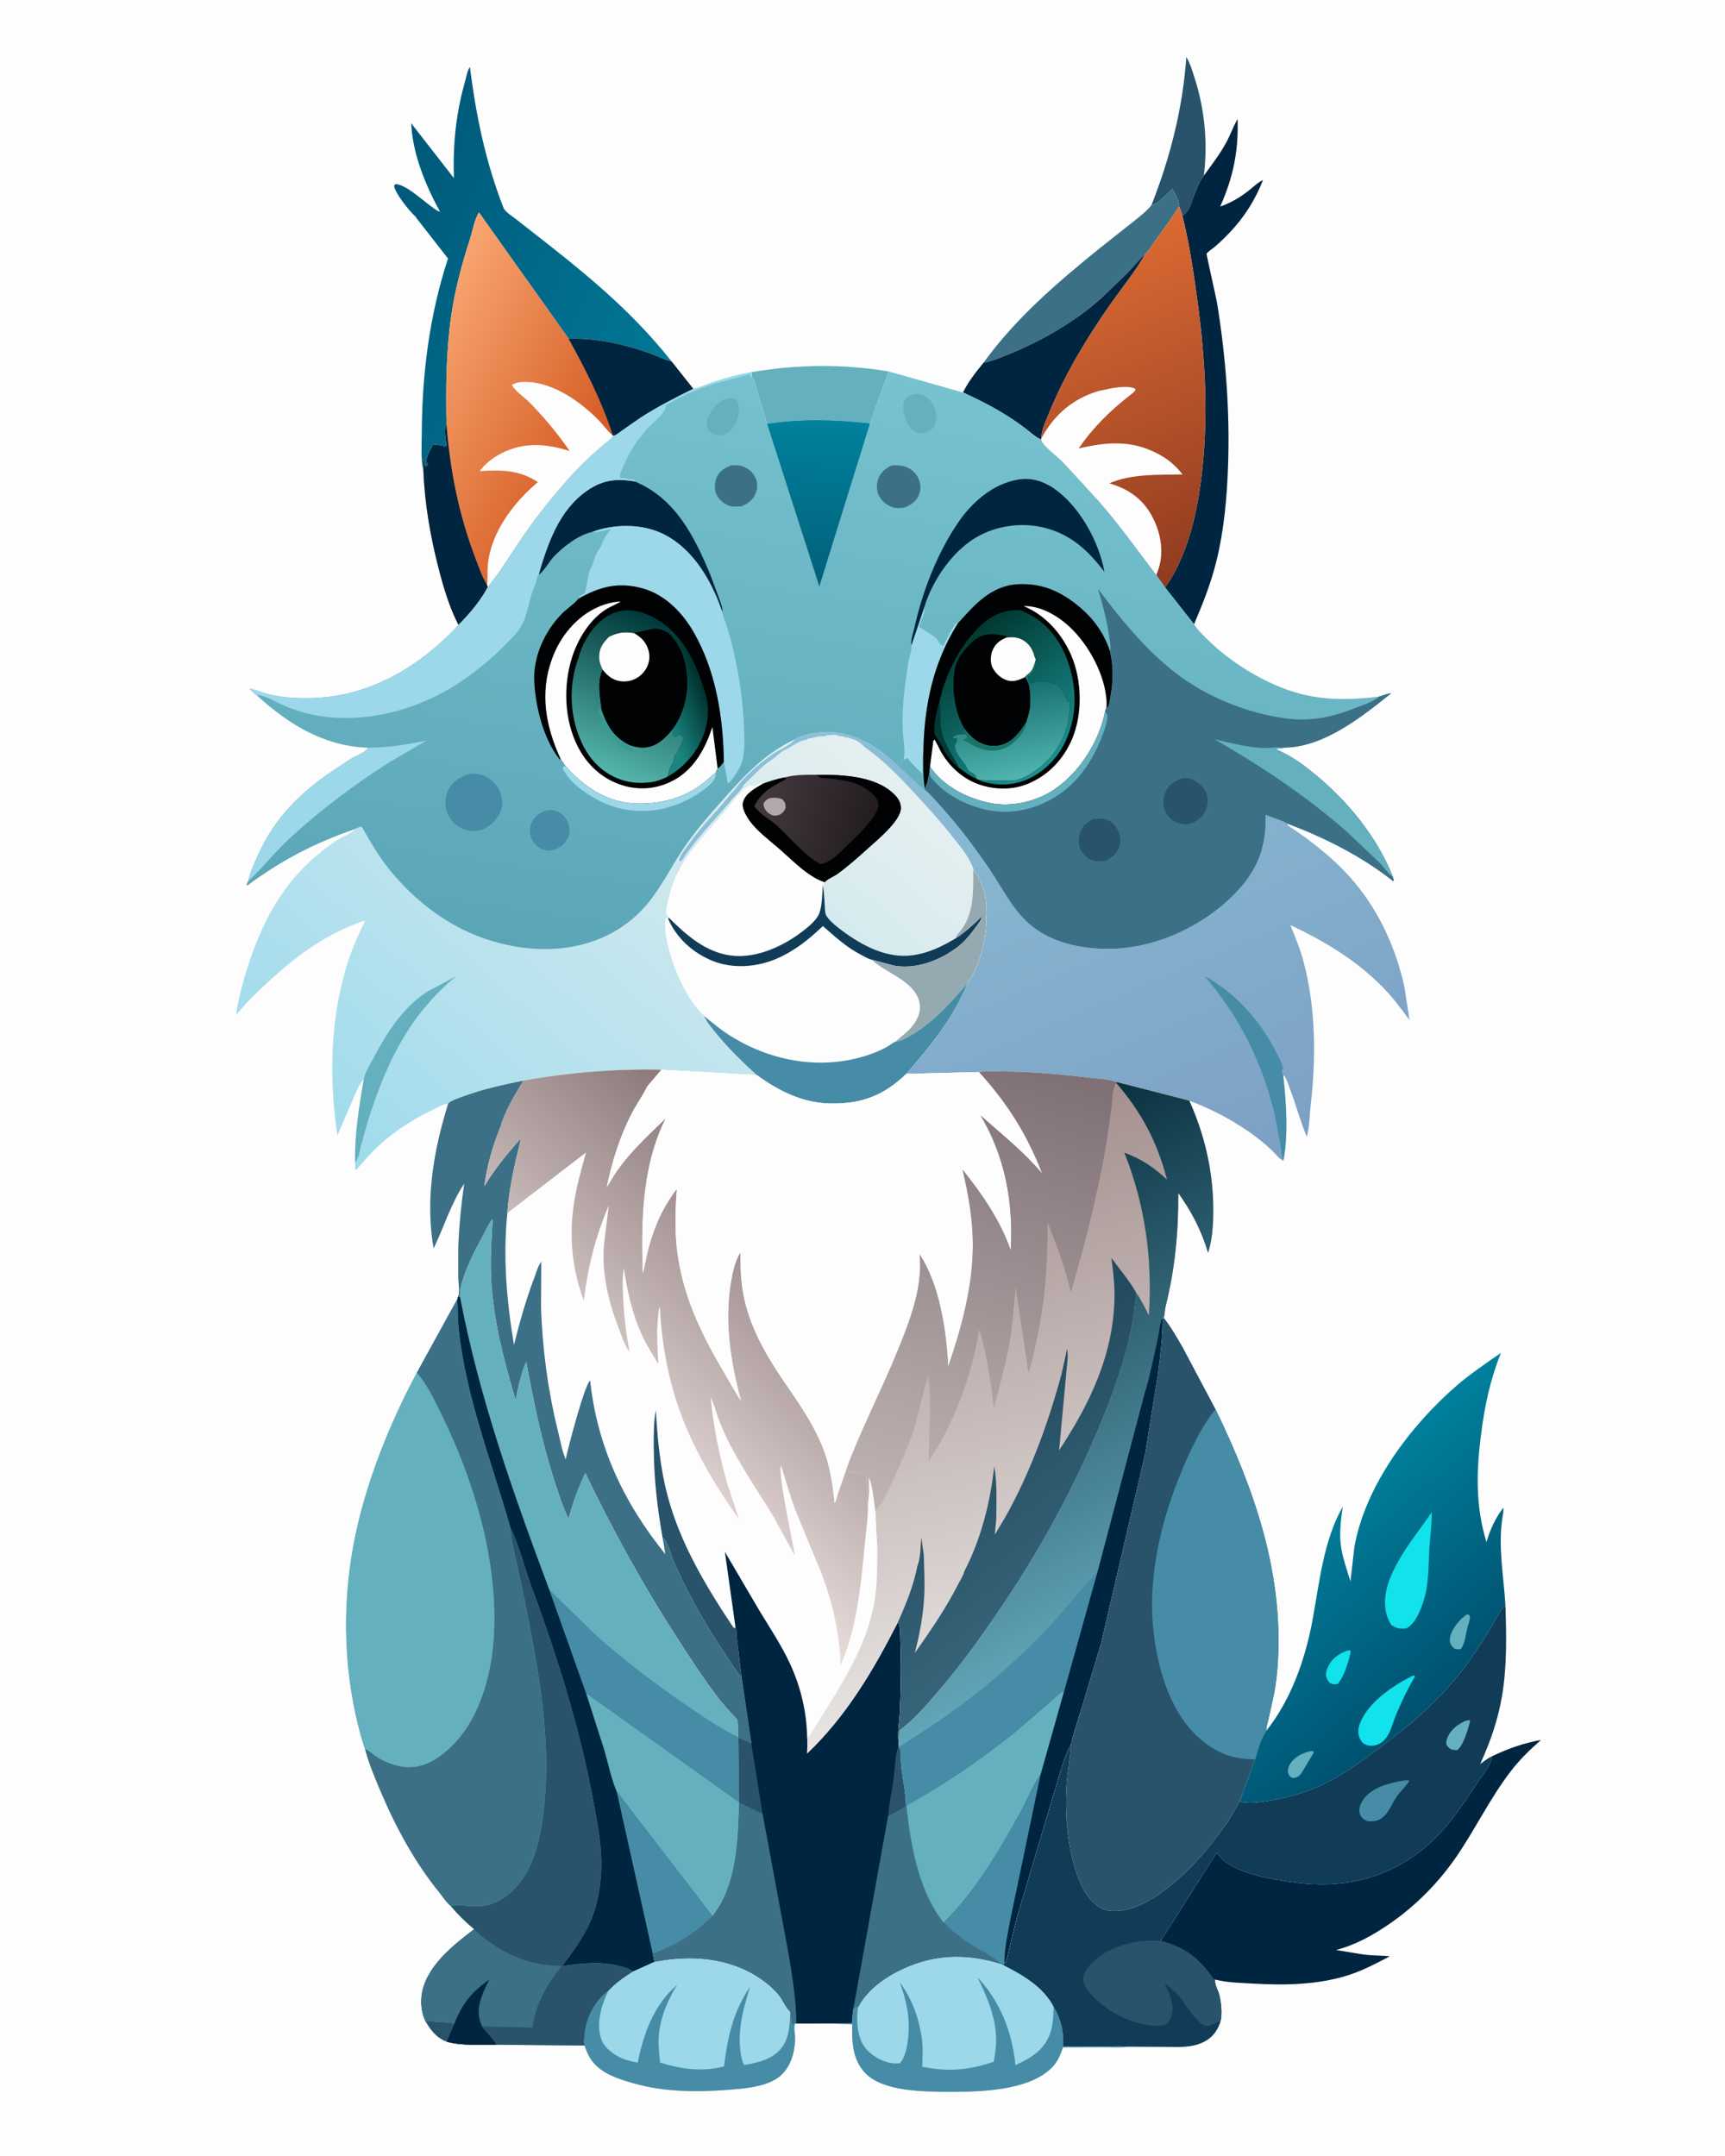 <svg version="1.1" xmlns="http://www.w3.org/2000/svg" style="display: block;" viewBox="0 0 1638 2048" width="1024" height="1280">
<defs>
	<linearGradient id="Gradient1" gradientUnits="userSpaceOnUse" x1="343.82" y1="218.682" x2="631.946" y2="350.839">
		<stop class="stop0" offset="0" stop-opacity="1" stop-color="rgb(0,88,121)"/>
		<stop class="stop1" offset="1" stop-opacity="1" stop-color="rgb(1,120,150)"/>
	</linearGradient>
	<linearGradient id="Gradient2" gradientUnits="userSpaceOnUse" x1="1152.19" y1="535.27" x2="1030.76" y2="235.78">
		<stop class="stop0" offset="0" stop-opacity="1" stop-color="rgb(144,59,32)"/>
		<stop class="stop1" offset="1" stop-opacity="1" stop-color="rgb(219,106,51)"/>
	</linearGradient>
	<linearGradient id="Gradient3" gradientUnits="userSpaceOnUse" x1="561.37" y1="429.641" x2="385.997" y2="339.919">
		<stop class="stop0" offset="0" stop-opacity="1" stop-color="rgb(213,93,37)"/>
		<stop class="stop1" offset="1" stop-opacity="1" stop-color="rgb(249,165,112)"/>
	</linearGradient>
	<linearGradient id="Gradient4" gradientUnits="userSpaceOnUse" x1="1381.43" y1="1598.63" x2="1243.64" y2="1437.25">
		<stop class="stop0" offset="0" stop-opacity="1" stop-color="rgb(0,81,112)"/>
		<stop class="stop1" offset="1" stop-opacity="1" stop-color="rgb(0,128,156)"/>
	</linearGradient>
	<linearGradient id="Gradient5" gradientUnits="userSpaceOnUse" x1="1104.06" y1="1144.23" x2="891.475" y2="644.896">
		<stop class="stop0" offset="0" stop-opacity="1" stop-color="rgb(124,160,196)"/>
		<stop class="stop1" offset="1" stop-opacity="1" stop-color="rgb(139,192,216)"/>
	</linearGradient>
	<linearGradient id="Gradient6" gradientUnits="userSpaceOnUse" x1="356.737" y1="1127.53" x2="769.793" y2="662.326">
		<stop class="stop0" offset="0" stop-opacity="1" stop-color="rgb(159,219,236)"/>
		<stop class="stop1" offset="1" stop-opacity="1" stop-color="rgb(229,239,240)"/>
	</linearGradient>
	<linearGradient id="Gradient7" gradientUnits="userSpaceOnUse" x1="825.819" y1="789.597" x2="718.894" y2="761.588">
		<stop class="stop0" offset="0" stop-opacity="1" stop-color="rgb(35,28,33)"/>
		<stop class="stop1" offset="1" stop-opacity="1" stop-color="rgb(66,58,63)"/>
	</linearGradient>
	<linearGradient id="Gradient8" gradientUnits="userSpaceOnUse" x1="733.664" y1="934.197" x2="821.982" y2="350.909">
		<stop class="stop0" offset="0" stop-opacity="1" stop-color="rgb(90,166,183)"/>
		<stop class="stop1" offset="1" stop-opacity="1" stop-color="rgb(119,194,207)"/>
	</linearGradient>
	<linearGradient id="Gradient9" gradientUnits="userSpaceOnUse" x1="769.346" y1="549.598" x2="777.251" y2="399.225">
		<stop class="stop0" offset="0" stop-opacity="1" stop-color="rgb(3,97,123)"/>
		<stop class="stop1" offset="1" stop-opacity="1" stop-color="rgb(0,129,156)"/>
	</linearGradient>
	<linearGradient id="Gradient10" gradientUnits="userSpaceOnUse" x1="666.689" y1="652.89" x2="626.734" y2="669.509">
		<stop class="stop0" offset="0" stop-opacity="1" stop-color="rgb(0,51,48)"/>
		<stop class="stop1" offset="1" stop-opacity="1" stop-color="rgb(27,132,126)"/>
	</linearGradient>
	<linearGradient id="Gradient11" gradientUnits="userSpaceOnUse" x1="629.679" y1="589.812" x2="569.363" y2="731.782">
		<stop class="stop0" offset="0" stop-opacity="1" stop-color="rgb(0,56,56)"/>
		<stop class="stop1" offset="1" stop-opacity="1" stop-color="rgb(84,182,172)"/>
	</linearGradient>
	<linearGradient id="Gradient12" gradientUnits="userSpaceOnUse" x1="912.206" y1="606.894" x2="998.345" y2="724.493">
		<stop class="stop0" offset="0" stop-opacity="1" stop-color="rgb(2,56,49)"/>
		<stop class="stop1" offset="1" stop-opacity="1" stop-color="rgb(25,144,145)"/>
	</linearGradient>
	<linearGradient id="Gradient13" gradientUnits="userSpaceOnUse" x1="952.319" y1="653.887" x2="969.075" y2="735.521">
		<stop class="stop0" offset="0" stop-opacity="1" stop-color="rgb(24,112,112)"/>
		<stop class="stop1" offset="1" stop-opacity="1" stop-color="rgb(79,178,172)"/>
	</linearGradient>
	<linearGradient id="Gradient14" gradientUnits="userSpaceOnUse" x1="780.593" y1="1156.35" x2="577.618" y2="1379.92">
		<stop class="stop0" offset="0" stop-opacity="1" stop-color="rgb(139,121,122)"/>
		<stop class="stop1" offset="1" stop-opacity="1" stop-color="rgb(233,221,219)"/>
	</linearGradient>
	<linearGradient id="Gradient15" gradientUnits="userSpaceOnUse" x1="867.297" y1="1070.45" x2="985.264" y2="1616.02">
		<stop class="stop0" offset="0" stop-opacity="1" stop-color="rgb(164,144,143)"/>
		<stop class="stop1" offset="1" stop-opacity="1" stop-color="rgb(232,229,227)"/>
	</linearGradient>
	<linearGradient id="Gradient16" gradientUnits="userSpaceOnUse" x1="888.69" y1="1332.57" x2="1024.57" y2="1508.77">
		<stop class="stop0" offset="0" stop-opacity="1" stop-color="rgb(34,73,94)"/>
		<stop class="stop1" offset="1" stop-opacity="1" stop-color="rgb(54,100,121)"/>
	</linearGradient>
	<linearGradient id="Gradient17" gradientUnits="userSpaceOnUse" x1="997.054" y1="1009.12" x2="871.335" y2="1444.64">
		<stop class="stop0" offset="0" stop-opacity="1" stop-color="rgb(126,111,117)"/>
		<stop class="stop1" offset="1" stop-opacity="1" stop-color="rgb(192,181,179)"/>
	</linearGradient>
	<linearGradient id="Gradient18" gradientUnits="userSpaceOnUse" x1="874.995" y1="1120.84" x2="1086.11" y2="1541.52">
		<stop class="stop0" offset="0" stop-opacity="1" stop-color="rgb(10,49,64)"/>
		<stop class="stop1" offset="1" stop-opacity="1" stop-color="rgb(99,166,185)"/>
	</linearGradient>
</defs>
<path transform="translate(0,0)" fill="rgb(253,253,253)" d="M -0 -0 L 1638 0 L 1638 2048 L -0 2048 L -0 -0 z"/>
<path transform="translate(0,0)" fill="rgb(40,83,106)" d="M 404.056 1920.19 C 413.272 1919.88 422.312 1920.87 431.455 1921.91 L 424.836 1937.02 C 424.239 1938.23 424.453 1937.79 424.045 1939.42 C 414.437 1935.83 408.988 1928.77 404.056 1920.19 z"/>
<path transform="translate(0,0)" fill="rgb(40,83,106)" d="M 1093.5 194.742 C 1111.26 149.745 1123.25 102.504 1126.57 54.197 C 1130.2 60.068 1132.37 67.546 1134.46 74.093 C 1143.96 103.761 1147.15 135.95 1143.17 166.868 C 1138.15 173.417 1134.92 183.378 1131.91 191.048 C 1129.45 197.329 1128.73 201.104 1122.86 205.006 C 1122.12 201.888 1120.9 198.975 1119.72 196.005 C 1120.25 190.926 1115.68 184.026 1113.42 179.644 C 1108.46 183.476 1100.53 192.942 1094.92 194.427 L 1093.5 194.742 z"/>
<path transform="translate(0,0)" fill="rgb(100,176,190)" d="M 713.878 353.467 C 757.599 346.031 800.025 345.612 843.827 352.821 L 832.173 385.004 C 830.237 390.503 828.616 396.982 826.074 402.174 C 792.522 398.595 761.965 397.507 728.417 402.599 L 719.125 371.772 C 717.783 367.207 717.041 361.492 714.003 357.749 L 713.878 353.467 z"/>
<path transform="translate(0,0)" fill="rgb(60,112,134)" d="M 1093.5 194.742 L 1094.92 194.427 C 1100.53 192.942 1108.46 183.476 1113.42 179.644 C 1115.68 184.026 1120.25 190.926 1119.72 196.005 C 1112.56 207.625 1104.38 218.471 1096.39 229.523 C 1093.99 232.832 1090.8 238.753 1087.68 241.201 L 1087.04 241.784 C 1081.17 247.231 1076.11 253.616 1070.57 259.411 L 1045.6 283.423 C 1020.97 305.529 989.449 323.628 958.938 336.109 C 951.022 339.347 942.381 343.202 933.923 344.599 C 964.587 302.107 1004.19 268.247 1044.68 235.503 L 1077.79 209.334 C 1083.24 204.83 1089.18 200.383 1093.5 194.742 z"/>
<path transform="translate(0,0)" fill="rgb(0,37,64)" d="M 933.923 344.599 C 942.381 343.202 951.022 339.347 958.938 336.109 C 989.449 323.628 1020.97 305.529 1045.6 283.423 L 1070.57 259.411 C 1076.11 253.616 1081.17 247.231 1087.04 241.784 L 1087.68 241.201 L 1087.09 242.23 C 1077.29 259.115 1064.26 274.944 1053.06 291.002 C 1031.23 322.315 1010.98 356.251 996.494 391.656 C 993.733 398.404 988.559 409.012 988.962 416.185 L 988.751 417.221 C 986.099 417.546 976.062 408.762 973.258 406.639 C 954.79 392.658 935.493 382.406 914.463 372.815 C 919.2 362.924 926.951 353.046 933.923 344.599 z"/>
<path transform="translate(0,0)" fill="rgb(0,37,64)" d="M 1143.17 166.868 C 1150.49 156.751 1158.33 146.651 1164.31 135.664 C 1168.33 128.271 1171.15 120.252 1175.24 112.975 C 1176.28 143.175 1171.1 168.603 1158.73 196.198 C 1168.96 192.662 1177.69 187.459 1186.18 180.765 C 1190.3 177.513 1194.63 173.164 1199.41 171.015 C 1192.27 189.295 1181.83 206.041 1168.31 220.309 C 1163.47 225.414 1158.45 230.391 1153.04 234.886 C 1151.45 236.199 1146.17 239.645 1145.77 241.246 C 1145.65 241.719 1155.18 284.244 1155.8 288.024 C 1164.08 338.933 1168.02 391.1 1166.21 442.649 C 1165.15 472.6 1162.38 503.634 1155.2 532.788 C 1150.02 553.835 1142.38 573.115 1133.9 593.005 L 1106.42 558.046 L 1111.46 550.451 C 1127.87 523.277 1135.86 490.466 1140.12 459.269 C 1148.07 400.946 1144.86 342.687 1136.95 284.581 C 1133.3 257.789 1129.36 231.291 1122.86 205.006 C 1128.73 201.104 1129.45 197.329 1131.91 191.048 C 1134.92 183.378 1138.15 173.417 1143.17 166.868 z"/>
<path transform="translate(0,0)" fill="url(#Gradient1)" d="M 407.789 194.887 C 410.438 196.662 414.736 200.473 417.723 201.102 C 404.02 176.021 391.588 146.16 390.373 117.109 L 430.888 169.167 C 429.951 137.323 432.659 108.683 441.349 77.977 C 442.535 73.786 443.566 67.047 446.086 63.647 C 452.035 110.211 460.908 153.499 478.01 197.376 C 479.508 201.218 486.467 205.496 489.759 208.063 L 522.99 234.119 C 565.246 267.405 604.354 300.963 637.796 343.532 C 629.628 341.47 621.864 337.311 613.863 334.578 C 589.58 326.282 565.596 321.36 539.857 321.703 L 454.749 201.874 C 450.563 207.955 448.681 219.457 446.334 226.658 C 438.585 250.435 432.141 274.471 428.484 299.248 C 423.473 333.204 423.242 368.407 423.871 402.686 L 423.565 403.51 C 421.95 408.154 422.513 412.441 423.148 417.187 C 423.328 418.527 424.039 422.25 423.5 423.51 C 423.264 424.061 422.5 424.17 422 424.5 L 421 423.51 L 419.441 423.373 C 418.409 423.277 417.817 423.183 416.853 422.811 C 415.354 422.233 413.59 422.46 412 422.5 L 411.309 422 C 409.168 425.545 405.798 431.98 405.005 436.005 L 404.726 437.378 L 404.51 438.5 L 406.483 441.308 L 404.049 443.465 C 402.476 441.157 402.82 438.266 402.668 435.501 C 400.91 438.038 402.255 443.865 401.926 447.063 C 399.37 436.794 400.33 422.461 400.393 411.756 C 400.728 354.739 407.579 299.898 425.316 245.561 L 395.454 207.302 L 394.607 205.932 C 388.534 200.398 375.463 184.279 374.027 176.5 L 375.5 174.826 C 384.966 175.312 399.9 189.031 407.789 194.887 z"/>
<path transform="translate(0,0)" fill="rgb(156,216,234)" d="M 621.296 1863.55 C 655.297 1856.77 691.625 1859.15 721.285 1878.95 C 728.156 1883.54 734.292 1888.82 739.622 1895.15 C 742.279 1898.3 747.594 1909.27 750.342 1910.71 L 750.539 1911.65 C 751.262 1915.25 751.45 1918.55 751.5 1922.2 C 752.813 1922.31 753.736 1922.37 755.046 1922.13 L 754.673 1923.2 C 753.62 1926.5 754.97 1931.48 754.992 1935 C 755.086 1950.36 750.054 1967.32 736.005 1975.43 C 723.876 1982.43 707.275 1983.86 693.612 1984.97 C 663.469 1987.42 632.061 1987.48 602.726 1979.27 C 586.719 1974.79 568.073 1969.16 559.494 1953.65 C 557.609 1950.24 556.213 1946.76 555.048 1943.05 C 554.023 1939.25 555.001 1932.44 555.614 1928.49 C 557.827 1914.22 565.998 1899.66 577.668 1891.02 C 584.54 1883.62 592.493 1878.14 600.926 1872.73 L 621.296 1863.55 z"/>
<path transform="translate(0,0)" fill="rgb(70,140,166)" d="M 577.668 1891.02 C 570.907 1904.73 565.706 1922.31 571.01 1937.43 C 573.726 1945.17 583.034 1951.93 590.316 1955.12 C 595.122 1957.22 600.394 1958.29 605.51 1959.34 C 611 1931.75 620.955 1904.23 642.944 1885.42 C 633.905 1899.93 626.66 1917.35 625.421 1934.61 C 624.841 1942.69 626.004 1951.2 626.712 1959.27 C 647.677 1965.61 665.895 1968.28 687.426 1962.97 C 691.049 1934.47 695.9 1911.45 712.269 1887.19 C 706.156 1906.93 700.458 1926.71 702.957 1947.61 C 703.437 1951.62 704.255 1957.43 706.313 1960.97 L 706.762 1961.6 C 719.879 1959.25 734.21 1956.18 742.541 1944.74 C 749.717 1934.89 750.08 1922.38 750.342 1910.71 L 750.539 1911.65 C 751.262 1915.25 751.45 1918.55 751.5 1922.2 C 752.813 1922.31 753.736 1922.37 755.046 1922.13 L 754.673 1923.2 C 753.62 1926.5 754.97 1931.48 754.992 1935 C 755.086 1950.36 750.054 1967.32 736.005 1975.43 C 723.876 1982.43 707.275 1983.86 693.612 1984.97 C 663.469 1987.42 632.061 1987.48 602.726 1979.27 C 586.719 1974.79 568.073 1969.16 559.494 1953.65 C 557.609 1950.24 556.213 1946.76 555.048 1943.05 C 554.023 1939.25 555.001 1932.44 555.614 1928.49 C 557.827 1914.22 565.998 1899.66 577.668 1891.02 z"/>
<path transform="translate(0,0)" fill="rgb(156,216,234)" d="M 814.799 1906.62 C 822.255 1892.17 836.602 1880.98 850.747 1873.5 C 883.427 1856.23 915.984 1854.69 950.706 1865.56 L 952.894 1866.78 C 970.998 1875.96 990.757 1887.32 1000.45 1906.09 C 1007.71 1918.41 1010.27 1929.62 1009.63 1943.9 L 1049.94 1943.91 C 1057.14 1943.91 1064.9 1943.35 1072.03 1944.18 C 1064.75 1945.24 1056.67 1944.64 1049.28 1944.67 L 1009.37 1944.79 C 1007.01 1952.23 1004.09 1958.9 998.44 1964.45 C 976.41 1986.12 930.405 1987.18 901.009 1987.02 C 878.014 1986.88 838.752 1987.01 821.765 1969.38 C 809.428 1956.58 808.845 1939.62 809.25 1922.95 L 790.908 1922.16 L 808.98 1921.93 C 809.038 1916.87 809.905 1911.84 810.578 1906.83 L 814.799 1906.62 z"/>
<path transform="translate(0,0)" fill="rgb(70,140,166)" d="M 814.799 1906.62 C 812.948 1918.25 813.844 1934.57 821.02 1944.46 C 826.821 1952.46 837.438 1958.47 847.182 1959.88 C 849.576 1960.23 852.094 1960.07 854.5 1959.97 C 862.038 1951.78 863.3 1931.29 862.86 1920.65 C 862.316 1907.52 858.638 1895.39 854.568 1883.02 C 866.136 1899.15 872.447 1916.5 875.348 1936.08 C 876.574 1944.35 875.977 1953.1 875.826 1961.45 C 875.816 1962 875.439 1962.68 875.795 1963.1 C 876.116 1963.47 882.101 1964.34 882.886 1964.47 C 903.948 1968.03 923.7 1965.45 943.75 1958.38 C 945.019 1950.5 946.185 1942.98 945.869 1934.97 C 945.073 1914.8 937.008 1895.99 928.182 1878.19 C 949.832 1901.13 961.289 1930.57 964.242 1961.7 C 978.89 1954.93 991.539 1947.61 997.235 1931.54 C 1000.15 1923.31 1000.25 1914.71 1000.45 1906.09 C 1007.71 1918.41 1010.27 1929.62 1009.63 1943.9 L 1049.94 1943.91 C 1057.14 1943.91 1064.9 1943.35 1072.03 1944.18 C 1064.75 1945.24 1056.67 1944.64 1049.28 1944.67 L 1009.37 1944.79 C 1007.01 1952.23 1004.09 1958.9 998.44 1964.45 C 976.41 1986.12 930.405 1987.18 901.009 1987.02 C 878.014 1986.88 838.752 1987.01 821.765 1969.38 C 809.428 1956.58 808.845 1939.62 809.25 1922.95 L 790.908 1922.16 L 808.98 1921.93 C 809.038 1916.87 809.905 1911.84 810.578 1906.83 L 814.799 1906.62 z"/>
<path transform="translate(0,0)" fill="rgb(0,37,64)" d="M 1416.89 1668.3 C 1432.1 1661 1446.91 1655.78 1463.52 1652.76 C 1452.98 1661.91 1443.24 1671.4 1434.72 1682.49 C 1415.31 1707.75 1401.3 1736.99 1383.34 1763.3 C 1366.48 1788 1344.47 1810.33 1319.83 1827.28 C 1303.88 1838.26 1287.67 1847.33 1268.83 1852.32 L 1294.87 1856.64 C 1303.17 1857.64 1311.64 1857.56 1319.98 1858.22 C 1307.77 1864.65 1294.96 1871.42 1281.85 1875.78 C 1253.04 1885.35 1220.59 1886 1190.54 1884.25 C 1178.76 1883.57 1165.44 1883.37 1154.06 1880.42 L 1152.09 1879.71 C 1138.81 1860.24 1125.03 1849.78 1102.16 1843.8 L 1155.42 1759.81 L 1156.6 1761.58 C 1171.04 1780.04 1208.03 1785.18 1229.86 1788.19 C 1272.52 1794.06 1313.22 1785.69 1347.91 1759.18 C 1372.08 1740.7 1387.47 1716.98 1403.98 1692 C 1409.06 1684.32 1415.63 1677.65 1416.89 1668.3 z"/>
<path transform="translate(0,0)" fill="url(#Gradient2)" d="M 1119.72 196.005 C 1120.9 198.975 1122.12 201.888 1122.86 205.006 C 1129.36 231.291 1133.3 257.789 1136.95 284.581 C 1144.86 342.687 1148.07 400.946 1140.12 459.269 C 1135.86 490.466 1127.87 523.277 1111.46 550.451 L 1106.42 558.046 L 1098.07 546.372 C 1079.94 522.373 1062.14 497.485 1042.26 474.925 L 1009.1 438.915 C 1003.27 433.079 994.456 426.77 989.74 420.261 C 989.023 419.272 988.946 418.39 988.751 417.221 L 988.962 416.185 C 988.559 409.012 993.733 398.404 996.494 391.656 C 1010.98 356.251 1031.23 322.315 1053.06 291.002 C 1064.26 274.944 1077.29 259.115 1087.09 242.23 L 1087.68 241.201 C 1090.8 238.753 1093.99 232.832 1096.39 229.523 C 1104.38 218.471 1112.56 207.625 1119.72 196.005 z"/>
<path transform="translate(0,0)" fill="rgb(253,253,253)" d="M 988.962 416.185 C 1001.18 393.814 1018.85 378.638 1043.48 371.332 L 1057.57 368.461 C 1063.37 367.618 1073.31 366.502 1078.33 369.5 C 1078 372 1075.18 373.717 1073.21 375.271 C 1053.9 390.523 1038.32 405.583 1024.33 425.99 C 1053.52 419.112 1078.9 417.766 1105.42 434.472 C 1112.41 438.871 1117.91 444.232 1122.99 450.681 C 1099.52 451.219 1075.5 449.764 1053.37 459.093 C 1070.89 464.156 1084.69 473.397 1093.65 489.708 C 1102.1 505.075 1105.54 523.111 1100.3 540.077 L 1098.07 546.372 C 1079.94 522.373 1062.14 497.485 1042.26 474.925 L 1009.1 438.915 C 1003.27 433.079 994.456 426.77 989.74 420.261 C 989.023 419.272 988.946 418.39 988.751 417.221 L 988.962 416.185 z"/>
<path transform="translate(0,0)" fill="url(#Gradient3)" d="M 423.871 402.686 C 423.242 368.407 423.473 333.204 428.484 299.248 C 432.141 274.471 438.585 250.435 446.334 226.658 C 448.681 219.457 450.563 207.955 454.749 201.874 L 539.857 321.703 C 565.596 321.36 589.58 326.282 613.863 334.578 C 621.864 337.311 629.628 341.47 637.796 343.532 L 658.276 369.35 C 641.189 377.746 624.573 386.297 608.52 396.576 L 590.625 408.989 C 588.183 410.73 585.011 413.722 582.008 413.956 C 580.325 417.433 576.711 419.542 573.749 421.901 L 561.636 432.53 C 553.894 439.759 546.451 447.134 539.448 455.087 C 524.873 471.64 510.438 489.415 497.882 507.559 C 486.396 524.156 475.842 541.963 463.14 557.635 C 456.822 570.015 445.109 583.946 435.242 593.622 C 426.443 576.451 420.86 557.437 416.108 538.805 C 408.463 508.832 403.129 477.997 401.926 447.063 C 402.255 443.865 400.91 438.038 402.668 435.501 C 402.82 438.266 402.476 441.157 404.049 443.465 L 406.483 441.308 L 404.51 438.5 L 404.726 437.378 L 405.005 436.005 C 405.798 431.98 409.168 425.545 411.309 422 L 412 422.5 C 413.59 422.46 415.354 422.233 416.853 422.811 C 417.817 423.183 418.409 423.277 419.441 423.373 L 421 423.51 L 422 424.5 C 422.5 424.17 423.264 424.061 423.5 423.51 C 424.039 422.25 423.328 418.527 423.148 417.187 C 422.513 412.441 421.95 408.154 423.565 403.51 L 423.871 402.686 z"/>
<path transform="translate(0,0)" fill="rgb(0,37,64)" d="M 423.871 402.686 C 427.179 447.005 435.648 489.464 451.62 531.068 C 454.661 538.99 457.739 548.34 462.348 555.417 L 463.14 557.635 C 456.822 570.015 445.109 583.946 435.242 593.622 C 426.443 576.451 420.86 557.437 416.108 538.805 C 408.463 508.832 403.129 477.997 401.926 447.063 C 402.255 443.865 400.91 438.038 402.668 435.501 C 402.82 438.266 402.476 441.157 404.049 443.465 L 406.483 441.308 L 404.51 438.5 L 404.726 437.378 L 405.005 436.005 C 405.798 431.98 409.168 425.545 411.309 422 L 412 422.5 C 413.59 422.46 415.354 422.233 416.853 422.811 C 417.817 423.183 418.409 423.277 419.441 423.373 L 421 423.51 L 422 424.5 C 422.5 424.17 423.264 424.061 423.5 423.51 C 424.039 422.25 423.328 418.527 423.148 417.187 C 422.513 412.441 421.95 408.154 423.565 403.51 L 423.871 402.686 z"/>
<path transform="translate(0,0)" fill="rgb(0,37,64)" d="M 539.857 321.703 C 565.596 321.36 589.58 326.282 613.863 334.578 C 621.864 337.311 629.628 341.47 637.796 343.532 L 658.276 369.35 C 641.189 377.746 624.573 386.297 608.52 396.576 L 590.625 408.989 C 588.183 410.73 585.011 413.722 582.008 413.956 C 571.576 381.362 556.314 351.533 539.857 321.703 z"/>
<path transform="translate(0,0)" fill="rgb(253,253,253)" d="M 462.348 555.417 C 463.237 549.368 462.565 542.877 463.124 536.732 C 465.935 505.849 487.661 477.221 510.683 457.935 C 492.537 446.144 476.203 446.332 455.393 447.482 C 460.865 440.303 467.939 434.789 475.928 430.667 C 497.33 419.624 518.681 421.368 540.921 428.438 C 529.68 412.123 516.369 396.127 502.455 381.996 C 498.458 377.937 487.68 370.403 486.121 365.5 C 488.909 364.057 491.34 363.187 494.5 362.944 C 521.633 360.854 548.865 379.786 567.239 397.981 C 572.222 402.916 576.241 408.812 581.446 413.467 L 582.008 413.956 C 580.325 417.433 576.711 419.542 573.749 421.901 L 561.636 432.53 C 553.894 439.759 546.451 447.134 539.448 455.087 C 524.873 471.64 510.438 489.415 497.882 507.559 C 486.396 524.156 475.842 541.963 463.14 557.635 L 462.348 555.417 z"/>
<path transform="translate(0,0)" fill="url(#Gradient4)" d="M 1202.67 1643.92 C 1225.81 1614.82 1239.27 1576.8 1246.1 1540.61 C 1252.98 1504.1 1256.47 1463.99 1275.17 1431.12 C 1273.49 1443.21 1271.74 1455.54 1273.31 1467.75 C 1274.79 1479.27 1279.08 1491.08 1282.46 1502.18 L 1286.14 1469.81 C 1296.27 1411.65 1339.39 1354.24 1383.22 1316.31 C 1396.38 1304.92 1411.13 1295.07 1425.39 1285.11 C 1415.13 1310.7 1410.04 1335.08 1406.52 1362.38 C 1401.97 1397.6 1401.18 1430.62 1411.62 1464.84 C 1415.01 1453.26 1420.15 1441.88 1427.58 1432.31 C 1428.43 1433.41 1426.94 1440.81 1426.68 1442.5 C 1422.54 1469.7 1428.26 1498.97 1429.73 1526.44 C 1428.91 1526.71 1427.97 1526.73 1427.26 1527.23 C 1426.41 1527.84 1424.97 1530.48 1424.34 1531.42 C 1420.82 1536.76 1418.13 1542.65 1414.72 1548.08 C 1406.34 1561.44 1397.75 1574.94 1388.09 1587.41 C 1365.01 1617.21 1338.1 1639.41 1308 1661.88 C 1291.59 1674.13 1273.9 1686.92 1255.28 1695.56 C 1239.95 1702.68 1222.99 1707.57 1206.32 1710.29 C 1196.37 1711.92 1187.11 1713.81 1177.13 1711.23 L 1191.81 1671.29 C 1194.64 1662.14 1197.08 1651.81 1202.67 1643.92 z"/>
<path transform="translate(0,0)" fill="rgb(100,176,190)" d="M 1244.29 1663.5 L 1246.49 1663.27 L 1247.77 1664.5 L 1235.86 1684.4 C 1233.25 1687.86 1231.52 1688.41 1227.5 1688.98 L 1226.64 1688.6 C 1225.01 1687.7 1223.81 1686.24 1223.33 1684.43 C 1222.63 1681.76 1223.2 1678.97 1224.56 1676.6 C 1228.81 1669.15 1236.26 1665.34 1244.29 1663.5 z"/>
<path transform="translate(0,0)" fill="rgb(100,176,190)" d="M 1393.19 1533.5 L 1395.5 1534.21 L 1395.89 1535.99 C 1396.06 1539.02 1394.25 1543.16 1393.5 1546.13 C 1391.99 1552.17 1391.26 1561.14 1387.5 1566.16 C 1384.82 1566.96 1384.15 1566.72 1381.5 1566.12 C 1380.22 1565.28 1379.31 1564.28 1378.4 1563.06 C 1376.61 1560.68 1376.58 1557.7 1377.17 1554.87 C 1378.76 1547.13 1386.61 1537.56 1393.19 1533.5 z"/>
<path transform="translate(0,0)" fill="rgb(17,226,235)" d="M 1280.91 1567.5 L 1282.68 1568.14 C 1281.94 1575.64 1275.54 1595.04 1269.99 1599.75 C 1266.56 1599.96 1265.79 1600.18 1262.66 1598.5 C 1261.23 1596.82 1260.01 1594.68 1259.44 1592.54 C 1258.49 1588.99 1260.38 1584.57 1262.1 1581.5 C 1266.11 1574.33 1273.23 1569.82 1280.91 1567.5 z"/>
<path transform="translate(0,0)" fill="rgb(17,226,235)" d="M 1342.26 1591.5 C 1343.28 1591.76 1342.73 1591.51 1343.77 1592.5 C 1336.86 1604 1330.91 1616.7 1325.71 1629.07 C 1322.94 1635.67 1321.28 1643.46 1317.3 1649.45 C 1314.46 1653.73 1310.66 1656.95 1305.5 1657.95 C 1301.49 1658.73 1297.81 1658.31 1294.5 1655.83 C 1293.48 1654.74 1292.63 1653.72 1291.91 1652.41 C 1289.41 1647.92 1289.47 1643.11 1291.09 1638.3 C 1298.12 1617.44 1323.57 1600.55 1342.26 1591.5 z"/>
<path transform="translate(0,0)" fill="rgb(17,226,235)" d="M 1359.64 1436.49 C 1359.79 1447.46 1358.26 1458.56 1357.51 1469.5 C 1356.36 1486.29 1357.18 1503.82 1352.13 1520.03 C 1349.33 1529.05 1344.33 1542.19 1335.5 1546.86 C 1329.15 1547.37 1326.46 1547.04 1321.11 1543.35 C 1318.57 1539.2 1316.9 1535.15 1315.99 1530.36 C 1309.87 1498.07 1342.88 1461.43 1359.64 1436.49 z"/>
<path transform="translate(0,0)" fill="rgb(16,60,88)" d="M 1177.13 1711.23 C 1187.11 1713.81 1196.37 1711.92 1206.32 1710.29 C 1222.99 1707.57 1239.95 1702.68 1255.28 1695.56 C 1273.9 1686.92 1291.59 1674.13 1308 1661.88 C 1338.1 1639.41 1365.01 1617.21 1388.09 1587.41 C 1397.75 1574.94 1406.34 1561.44 1414.72 1548.08 C 1418.13 1542.65 1420.82 1536.76 1424.34 1531.42 C 1424.97 1530.48 1426.41 1527.84 1427.26 1527.23 C 1427.97 1526.73 1428.91 1526.71 1429.73 1526.44 C 1430.55 1554.46 1431.12 1583.26 1426.43 1610.99 C 1422.59 1633.74 1415.27 1654.8 1405.65 1675.68 C 1409.28 1673.04 1412.81 1670.21 1416.89 1668.3 C 1415.63 1677.65 1409.06 1684.32 1403.98 1692 C 1387.47 1716.98 1372.08 1740.7 1347.91 1759.18 C 1313.22 1785.69 1272.52 1794.06 1229.86 1788.19 C 1208.03 1785.18 1171.04 1780.04 1156.6 1761.58 L 1155.42 1759.81 L 1102.16 1843.8 C 1125.03 1849.78 1138.81 1860.24 1152.09 1879.71 L 1154.06 1880.42 C 1152.98 1884.43 1156.77 1890.47 1157.83 1894.72 C 1159.77 1902.42 1160.89 1913.19 1158.86 1920.92 C 1155.73 1929.7 1151.09 1935.83 1142.53 1939.96 C 1131.14 1945.45 1118.94 1944.39 1106.67 1944.35 L 1072.03 1944.18 C 1064.9 1943.35 1057.14 1943.91 1049.94 1943.91 L 1009.63 1943.9 C 1010.27 1929.62 1007.71 1918.41 1000.45 1906.09 C 990.757 1887.32 970.998 1875.96 952.894 1866.78 L 953.808 1863.8 L 954.603 1864.47 C 956.818 1859.71 957.526 1854.25 958.729 1849.17 L 965.543 1821.73 L 1001.08 1702.28 C 1005.76 1687.68 1009.61 1669.97 1017.12 1656.74 C 1016.21 1670.67 1013.45 1684.35 1012.69 1698.36 C 1011.23 1725.03 1013.89 1756.17 1023.12 1781.35 C 1026.1 1789.48 1029.44 1797.46 1035.3 1804 C 1040.9 1810.23 1047.29 1814.93 1055.98 1815.29 C 1081.91 1816.35 1107.68 1795.67 1125.47 1778.84 C 1141.45 1763.72 1153.55 1747.67 1166.42 1730 L 1177.13 1711.23 z"/>
<path transform="translate(0,0)" fill="rgb(100,176,190)" d="M 1392.15 1634.5 L 1395.5 1633.87 L 1396.06 1635.5 C 1393.87 1643.01 1389.99 1657.8 1383.74 1662.61 L 1378.5 1661.89 C 1376.64 1660.76 1375.02 1659.85 1374.01 1657.85 C 1372.95 1655.78 1373.51 1653.46 1374.3 1651.31 C 1377.32 1643.1 1384.39 1637.78 1392.15 1634.5 z"/>
<path transform="translate(0,0)" fill="rgb(70,140,166)" d="M 1333.35 1691.3 C 1335.13 1690.97 1336.71 1691.16 1338.5 1691.29 C 1335.25 1696.91 1330.01 1701.44 1326.25 1706.79 C 1322.15 1712.63 1319.55 1720.48 1314.28 1725.28 C 1309.02 1730.07 1305.18 1730.28 1298.5 1729.98 C 1297.57 1729.59 1296.72 1729.17 1295.87 1728.64 C 1293.29 1727.04 1291.54 1724.7 1291.06 1721.66 C 1290.32 1717 1292.21 1712.94 1294.82 1709.19 C 1303.04 1697.44 1320.08 1693.53 1333.35 1691.3 z"/>
<path transform="translate(0,0)" fill="rgb(40,83,106)" d="M 1158.86 1920.92 L 1156.49 1920.77 C 1153.69 1922.22 1150.19 1923.99 1147.06 1924.41 C 1138 1925.62 1124.86 1902.14 1119.18 1895.58 C 1115.38 1891.18 1110.69 1887.55 1105.99 1884.17 C 1109.59 1892.39 1114.72 1902.05 1113.19 1911.27 L 1112.95 1912.5 C 1112.34 1915.87 1110.93 1919.52 1108.36 1921.9 C 1105.02 1924.98 1099.47 1924.4 1095.27 1924.15 C 1073.92 1922.84 1049.97 1910.29 1035.99 1894.36 C 1032.07 1889.88 1028.07 1884.5 1028.81 1878.25 C 1029.6 1871.59 1036.28 1864.85 1041.25 1860.72 C 1057.38 1847.32 1081.75 1841.74 1102.16 1843.8 C 1125.03 1849.78 1138.81 1860.24 1152.09 1879.71 L 1154.06 1880.42 C 1152.98 1884.43 1156.77 1890.47 1157.83 1894.72 C 1159.77 1902.42 1160.89 1913.19 1158.86 1920.92 z"/>
<path transform="translate(0,0)" fill="url(#Gradient5)" d="M 754.451 702.488 C 766.101 695.217 787.188 693.926 800.369 696.883 C 821.459 701.613 835.654 711.991 851.327 726.324 L 869.118 742.711 C 871.608 744.929 874.59 748.181 877.618 749.536 L 878.745 750.529 C 885.858 756.876 892.045 764.363 898.33 771.52 C 913.616 788.929 926.991 806.794 939.94 825.993 C 952.032 843.922 962.782 866.014 979.797 879.636 C 1001.65 897.13 1032.37 902.371 1059.64 901.053 C 1102.96 898.958 1148.31 876.367 1177.09 844.118 C 1195.83 823.111 1202.48 801.74 1201.94 774.021 C 1208.73 776.905 1216.89 779.103 1223.22 782.58 L 1222.57 783.794 C 1245.69 798.847 1268.85 817.249 1286.61 838.5 C 1310.41 866.99 1326.19 902.25 1333.88 938.397 L 1338.52 968.961 C 1330.25 957.514 1321.86 946.527 1311.88 936.504 C 1287 911.514 1257.14 893.677 1225.44 878.782 C 1229.84 889.826 1234.57 900.974 1237.66 912.469 C 1249.55 956.694 1249.88 1003.89 1244.75 1049.12 C 1243.65 1058.84 1243.55 1070.46 1240.99 1079.77 C 1234.88 1065.48 1231 1050.15 1225.44 1035.59 C 1223.77 1031.24 1222.14 1025.17 1219.22 1021.6 L 1218.67 1022.25 C 1221.39 1047.73 1223.52 1076.66 1218.87 1101.87 L 1218.3 1102.39 C 1215.07 1101.07 1211.54 1096.43 1208.96 1093.9 C 1204.35 1089.36 1199.45 1085.13 1194.33 1081.18 C 1174.98 1066.29 1152.17 1054.05 1129.38 1045.54 L 1060.54 1027.86 C 1052.82 1024.99 1042.3 1024.73 1034.03 1023.74 C 1008.73 1020.7 983.136 1018.35 957.653 1017.93 C 948.517 1017.78 938.796 1017.12 929.755 1018.34 L 860.617 1020.12 C 883.297 993.851 905.726 966.672 918.642 934.067 L 919.047 933.562 C 930.591 917.557 938.548 885.992 936.199 866.648 L 936.594 864.64 C 937.857 851.882 931.625 835.608 924.167 825.543 C 920.406 814.038 912.033 804.691 904.695 795.282 C 893.777 781.283 881.87 768.184 869.844 755.151 C 854.483 738.502 839.427 722.643 820.729 709.655 C 817.209 705.706 813.636 703.245 808.469 701.885 C 807.006 701.5 807.166 701.703 806.033 700.948 L 805.5 700.51 L 803.5 701 C 801.348 699.651 799.926 699.574 797.396 699.52 C 795.923 699.488 796.156 698.857 795 698.51 C 792.643 697.803 787.639 698.51 785 698.51 C 783.128 700.364 779.715 699.206 777.091 699.727 L 776.005 700.005 L 773.5 700.51 C 772.048 700.919 771.013 701.327 769.484 701.426 L 768 701.51 C 766.009 703.137 763.567 703.144 761.25 704.005 C 758.471 705.038 755.874 706.652 753.25 708.005 C 750.861 709.237 748.705 710.96 746.25 712.005 C 742.581 713.567 738.931 717.002 735.75 719.505 C 731.35 722.966 726.599 726.069 722.459 729.849 L 706.005 746.005 C 705.404 747.82 705.837 747.135 704.758 748.39 L 704.005 749.25 C 701.69 753.164 697.886 756.146 694.952 759.705 C 680.54 777.186 664.599 792.949 651.51 811.5 C 649.9 813.783 648.32 817.363 646 818.755 L 644.563 816.617 C 646.984 810.858 651.329 805.432 654.955 800.353 C 666.219 784.574 679.75 771.422 691.789 756.512 L 698.172 749.124 C 707.495 736.691 721.618 724.51 734.487 715.706 C 739.472 712.296 751.62 707.098 754.451 702.488 z"/>
<path transform="translate(0,0)" fill="rgb(70,140,166)" d="M 1218.87 1101.87 C 1217.2 1099.43 1216.91 1092.95 1216.38 1089.75 L 1210.81 1060.16 C 1199.34 1010.36 1177.17 965.604 1143.72 926.975 L 1150.17 930.713 C 1175.09 946.022 1195.78 969.364 1209.54 994.978 C 1213.08 1001.56 1217.06 1008.65 1218.76 1015.96 L 1217.78 1015.5 L 1217.12 1016.5 C 1217.38 1018.22 1217.56 1019.73 1218.23 1021.34 L 1218.67 1022.25 C 1221.39 1047.73 1223.52 1076.66 1218.87 1101.87 z"/>
<path transform="translate(0,0)" fill="rgb(40,83,106)" d="M 1105.13 1251.79 C 1112.07 1260.5 1117.56 1270.42 1123.19 1280.01 L 1154.31 1338.68 C 1190.62 1413.52 1218.13 1492.02 1213.66 1576.37 C 1213.08 1587.26 1211.9 1598.2 1209.93 1608.93 L 1204.68 1632.87 C 1203.91 1636.24 1202.35 1640.48 1202.67 1643.92 C 1197.08 1651.81 1194.64 1662.14 1191.81 1671.29 L 1177.13 1711.23 L 1166.42 1730 C 1153.55 1747.67 1141.45 1763.72 1125.47 1778.84 C 1107.68 1795.67 1081.91 1816.35 1055.98 1815.29 C 1047.29 1814.93 1040.9 1810.23 1035.3 1804 C 1029.44 1797.46 1026.1 1789.48 1023.12 1781.35 C 1013.89 1756.17 1011.23 1725.03 1012.69 1698.36 C 1013.45 1684.35 1016.21 1670.67 1017.12 1656.74 C 1019.82 1644.43 1024.13 1632.05 1027.85 1619.99 L 1045.62 1560.84 L 1087.48 1380.48 L 1099.34 1306.5 C 1101.68 1288.33 1103.99 1270.35 1103.98 1251.99 L 1105.13 1251.79 z"/>
<path transform="translate(0,0)" fill="rgb(70,140,166)" d="M 1154.31 1338.68 C 1190.62 1413.52 1218.13 1492.02 1213.66 1576.37 C 1213.08 1587.26 1211.9 1598.2 1209.93 1608.93 L 1204.68 1632.87 C 1203.91 1636.24 1202.35 1640.48 1202.67 1643.92 C 1197.08 1651.81 1194.64 1662.14 1191.81 1671.29 C 1172.05 1670.94 1157.51 1666.37 1142.05 1653.8 C 1111.1 1628.64 1098.69 1584.1 1095.05 1546.05 C 1089.86 1491.73 1105.15 1434.39 1127.37 1385.22 C 1134.53 1369.37 1143.13 1352.14 1154.31 1338.68 z"/>
<path transform="translate(0,0)" fill="url(#Gradient6)" d="M 754.451 702.488 C 751.62 707.098 739.472 712.296 734.487 715.706 C 721.618 724.51 707.495 736.691 698.172 749.124 L 691.789 756.512 C 679.75 771.422 666.219 784.574 654.955 800.353 C 651.329 805.432 646.984 810.858 644.563 816.617 L 646 818.755 C 648.32 817.363 649.9 813.783 651.51 811.5 C 664.599 792.949 680.54 777.186 694.952 759.705 C 697.886 756.146 701.69 753.164 704.005 749.25 L 704.758 748.39 C 705.837 747.135 705.404 747.82 706.005 746.005 L 722.459 729.849 C 726.599 726.069 731.35 722.966 735.75 719.505 C 738.931 717.002 742.581 713.567 746.25 712.005 C 748.705 710.96 750.861 709.237 753.25 708.005 C 755.874 706.652 758.471 705.038 761.25 704.005 C 763.567 703.144 766.009 703.137 768 701.51 L 769.484 701.426 C 771.013 701.327 772.048 700.919 773.5 700.51 L 776.005 700.005 L 777.091 699.727 C 779.715 699.206 783.128 700.364 785 698.51 C 787.639 698.51 792.643 697.803 795 698.51 C 796.156 698.857 795.923 699.488 797.396 699.52 C 799.926 699.574 801.348 699.651 803.5 701 L 805.5 700.51 L 806.033 700.948 C 807.166 701.703 807.006 701.5 808.469 701.885 C 813.636 703.245 817.209 705.706 820.729 709.655 C 839.427 722.643 854.483 738.502 869.844 755.151 C 881.87 768.184 893.777 781.283 904.695 795.282 C 912.033 804.691 920.406 814.038 924.167 825.543 C 931.625 835.608 937.857 851.882 936.594 864.64 L 936.199 866.648 C 938.548 885.992 930.591 917.557 919.047 933.562 L 918.642 934.067 C 905.726 966.672 883.297 993.851 860.617 1020.12 C 839.34 1040.75 817.703 1048.88 788.481 1048.29 C 762.011 1047.76 739.617 1036.51 718.56 1021.21 L 628.052 1016.13 C 584.674 1015.06 539.671 1018.79 496.976 1026.41 C 477.484 1030.46 458.206 1034.55 439.506 1041.55 C 435.302 1043.12 428.942 1045.03 425.552 1047.98 C 420.254 1049.06 415.558 1051.92 410.722 1054.25 C 387.76 1065.29 366.356 1079.93 349.105 1098.82 C 348.05 1099.98 338.588 1110.93 338.5 1110.94 C 338.007 1111 337.552 1110.65 337.078 1110.5 L 337.157 1104.89 C 336.516 1077.63 340.784 1051.61 345.358 1024.89 C 341.012 1029.68 338.656 1036.2 336.001 1042.04 L 320.275 1078.61 C 312.173 1024.39 313.346 967.036 329.977 914.5 C 334.395 900.545 340.426 887.407 346.721 874.227 C 312.275 885.846 285.046 905.043 258.296 929.245 C 246.224 940.168 234.341 951.58 224.004 964.176 C 226.329 947.64 231.217 929.924 236.484 914.097 C 249.386 875.332 268.09 840.251 299.569 813.44 C 306.789 807.29 314.839 801.03 322.984 796.152 C 326.739 793.903 333.413 791.81 336.101 788.567 L 336.702 787.675 L 337.093 787.217 C 338.318 786.775 342.154 785.04 343.316 785.5 C 343.694 785.65 346.797 791.378 347.153 792 C 353.512 803.096 359.851 813.693 367.826 823.774 C 391.29 853.436 421.94 878.001 457.798 890.855 C 509.93 909.543 570.652 905.829 610.374 863.5 C 625.354 847.537 635.75 826.133 647.75 807.849 C 658.394 791.631 671.153 776.983 683.994 762.5 C 705.074 738.724 725.108 716.296 754.451 702.488 z"/>
<path transform="translate(0,0)" fill="rgb(100,176,190)" d="M 345.358 1024.89 C 346.815 1018.31 350.81 1012.07 353.951 1006.12 C 366.667 982.037 382.05 957.146 405.488 942.078 L 433.442 927.084 C 388.056 964.081 365.781 1011.5 348.757 1066.5 L 342.59 1088.47 C 341.236 1094.01 340.402 1100.09 337.157 1104.89 C 336.516 1077.63 340.784 1051.61 345.358 1024.89 z"/>
<path transform="translate(0,0)" fill="url(#Gradient7)" d="M 745.214 738.442 C 754.802 735.789 765.58 735.974 775.484 735.956 C 799.223 735.887 830.752 736.74 848.895 754.318 C 852.723 758.027 855.493 762.278 855.416 767.758 C 855.245 779.923 832.231 798.556 823.768 806.225 C 814.549 814.58 805.057 822.997 794.976 830.315 C 792.41 832.178 783.934 835.955 783.134 838.16 C 766.91 832.924 752.203 817.018 739.492 806.05 C 730.552 798.337 719.135 789.802 712.115 780.295 C 709.012 776.093 704.086 768.029 705.261 762.575 C 707.116 753.959 716.846 748.703 723.867 744.649 C 730.964 742.116 737.776 739.835 745.214 738.442 z"/>
<path transform="translate(0,0)" fill="rgb(178,168,169)" d="M 729.818 758.5 C 733.904 757.317 738.967 757.496 742.833 759.263 C 745.884 762.647 745.771 762.91 745.989 767.5 C 744.683 770.682 743.333 771.976 740.5 773.884 L 737.22 774.68 C 734.328 775.191 731.922 774.125 729.689 772.307 C 726.755 769.919 725.172 767.253 724.881 763.5 C 726.267 760.644 727.243 760.239 729.818 758.5 z"/>
<path transform="translate(0,0)" fill="rgb(0,2,3)" d="M 775.484 735.956 C 799.223 735.887 830.752 736.74 848.895 754.318 C 852.723 758.027 855.493 762.278 855.416 767.758 C 855.245 779.923 832.231 798.556 823.768 806.225 C 814.549 814.58 805.057 822.997 794.976 830.315 C 792.41 832.178 783.934 835.955 783.134 838.16 C 766.91 832.924 752.203 817.018 739.492 806.05 C 730.552 798.337 719.135 789.802 712.115 780.295 C 709.012 776.093 704.086 768.029 705.261 762.575 C 707.116 753.959 716.846 748.703 723.867 744.649 C 730.964 742.116 737.776 739.835 745.214 738.442 L 746.56 739.708 C 744.89 741.653 742.415 742.204 740.206 743.382 C 729.539 749.067 721.749 754.892 716.231 765.811 C 722.184 774.121 730.518 777.683 737.763 784.261 C 751.023 796.3 763.304 812.074 779.009 820.841 C 788.127 819.75 797.009 810.505 803.22 804.351 C 811.315 796.33 834.757 775.788 834.104 763.794 C 833.871 759.515 830.446 755.718 827.377 753.043 C 815.885 743.023 802.473 741.083 787.85 739.496 C 785.326 739.222 780.72 739.343 778.5 738.51 C 777.695 738.208 776.212 736.573 775.484 735.956 z"/>
<path transform="translate(0,0)" fill="rgb(253,253,253)" d="M 712.045 745.878 C 714.356 746.629 715.698 747.547 718 746 L 719.005 745.005 C 721.11 744.998 721.319 744.403 722.965 743.201 L 723.867 744.649 C 716.846 748.703 707.116 753.959 705.261 762.575 C 704.086 768.029 709.012 776.093 712.115 780.295 C 719.135 789.802 730.552 798.337 739.492 806.05 C 752.203 817.018 766.91 832.924 783.134 838.16 L 781.439 840.999 C 780.415 849.611 781.049 862.456 776.794 869.978 C 773.944 875.017 768.248 879.823 763.751 883.394 C 744.931 898.338 718.578 910.853 694.082 907.684 C 669.911 904.557 651.653 888.184 635.016 871.74 L 633.054 868.929 C 631.038 864.571 635.306 851.456 636.591 846.864 C 645.267 815.863 666.978 795.673 687.098 772.018 C 694.136 763.742 702.537 751.21 712.045 745.878 z"/>
<path transform="translate(0,0)" fill="rgb(253,253,253)" d="M 924.167 825.543 C 931.625 835.608 937.857 851.882 936.594 864.64 L 936.199 866.648 C 938.548 885.992 930.591 917.557 919.047 933.562 L 918.642 934.067 C 905.726 966.672 883.297 993.851 860.617 1020.12 C 839.34 1040.75 817.703 1048.88 788.481 1048.29 C 762.011 1047.76 739.617 1036.51 718.56 1021.21 C 705.835 1009.62 693.749 997.877 682.639 984.689 C 677.558 978.656 671.856 972.052 668.363 964.969 L 668.4 964.691 C 662.305 958.76 657.121 952.027 652.807 944.7 C 643.897 929.564 637.465 912.61 633.645 895.5 C 632.031 888.276 630.586 878.895 632.504 871.625 L 634.454 872.88 L 635.016 871.74 C 651.653 888.184 669.911 904.557 694.082 907.684 C 718.578 910.853 744.931 898.338 763.751 883.394 C 768.248 879.823 773.944 875.017 776.794 869.978 C 781.049 862.456 780.415 849.611 781.439 840.999 C 782.403 847.48 782.801 853.843 783.174 860.37 C 783.323 862.992 783.279 867.283 784.547 869.595 C 787.311 874.635 795.209 880.768 799.868 884.22 C 819.116 898.48 842.452 910.921 867.199 907.32 C 882.07 905.156 894.767 898.953 907.522 891.306 C 908.078 889.655 908.5 888.422 909.687 887.11 C 925.449 869.682 924.066 847.519 924.167 825.543 z"/>
<path transform="translate(0,0)" fill="rgb(16,60,88)" d="M 635.016 871.74 C 651.653 888.184 669.911 904.557 694.082 907.684 C 718.578 910.853 744.931 898.338 763.751 883.394 C 768.248 879.823 773.944 875.017 776.794 869.978 C 781.049 862.456 780.415 849.611 781.439 840.999 C 782.403 847.48 782.801 853.843 783.174 860.37 C 783.323 862.992 783.279 867.283 784.547 869.595 C 787.311 874.635 795.209 880.768 799.868 884.22 C 819.116 898.48 842.452 910.921 867.199 907.32 C 882.07 905.156 894.767 898.953 907.522 891.306 C 916.672 885.359 924.674 878.103 932.371 870.413 C 931.737 874.152 929.272 876.967 927.099 879.982 C 921.272 888.069 915.304 895.394 907.105 901.233 C 890.511 913.053 869.302 920.875 848.742 917.22 L 827.793 911.602 C 824.295 910.872 820.544 908.52 817.388 906.867 C 803.457 899.572 793.09 889.871 781.362 879.674 C 767.932 892.437 754.695 903.172 737.559 910.628 C 718.897 918.749 695.773 920.486 676.678 912.776 C 658.149 905.296 642.452 891.269 634.454 872.88 L 635.016 871.74 z"/>
<path transform="translate(0,0)" fill="rgb(149,170,176)" d="M 924.167 825.543 C 931.625 835.608 937.857 851.882 936.594 864.64 L 936.199 866.648 C 938.548 885.992 930.591 917.557 919.047 933.562 L 918.642 934.067 C 902.945 952.154 887.329 970.124 866.5 982.543 C 861.449 985.554 856.027 988.912 850.106 989.612 L 862.636 978.834 C 868.11 973.373 873.926 964.659 873.61 956.606 C 872.69 933.164 842.599 925.375 828.542 912.319 L 827.793 911.602 L 848.742 917.22 C 869.302 920.875 890.511 913.053 907.105 901.233 C 915.304 895.394 921.272 888.069 927.099 879.982 C 929.272 876.967 931.737 874.152 932.371 870.413 C 924.674 878.103 916.672 885.359 907.522 891.306 C 908.078 889.655 908.5 888.422 909.687 887.11 C 925.449 869.682 924.066 847.519 924.167 825.543 z"/>
<path transform="translate(0,0)" fill="rgb(70,140,166)" d="M 850.106 989.612 C 856.027 988.912 861.449 985.554 866.5 982.543 C 887.329 970.124 902.945 952.154 918.642 934.067 C 905.726 966.672 883.297 993.851 860.617 1020.12 C 839.34 1040.75 817.703 1048.88 788.481 1048.29 C 762.011 1047.76 739.617 1036.51 718.56 1021.21 C 705.835 1009.62 693.749 997.877 682.639 984.689 C 677.558 978.656 671.856 972.052 668.363 964.969 C 676.416 971.516 684.437 978.246 693.234 983.785 C 723.489 1002.84 759.172 1012.41 794.869 1008.57 C 807.066 1007.26 819.634 1004.29 831.009 999.722 C 835.474 997.93 839.844 995.849 843.972 993.376 C 845.23 992.622 848.84 989.753 850.106 989.612 z"/>
<path transform="translate(0,0)" fill="rgb(100,176,190)" d="M 436.742 1232.01 C 436.78 1229.02 436.77 1225.87 437.438 1222.96 C 441.347 1205.85 450.752 1188.01 459.068 1172.68 C 461.645 1167.93 464.118 1162.08 467.699 1158.04 C 466.639 1176.51 465.391 1194.99 466.246 1213.5 C 468.085 1253.32 478.313 1292.14 489.566 1330.15 C 491.975 1317.38 494.517 1305.49 499.622 1293.48 C 506.564 1330.97 513.949 1367.91 525.636 1404.31 C 529.801 1417.28 533.992 1430.59 539.714 1442.96 C 543.617 1428.42 549.14 1412.79 555.754 1399.28 C 581.218 1452.18 609.325 1503.62 641.116 1553 C 654.284 1573.45 667.585 1594.19 682.425 1613.48 C 686.488 1618.75 691.087 1623.66 695.506 1628.65 C 696.494 1629.76 699.436 1632.4 699.86 1633.55 C 701.418 1637.76 700.185 1645.34 700.948 1650.06 L 701.243 1650.75 L 702.007 1711.98 C 700.938 1747.6 699.951 1791.2 676.55 1820.27 C 659.267 1837.38 642.414 1847.24 619.82 1856.03 L 621.296 1863.55 L 600.926 1872.73 C 592.493 1878.14 584.54 1883.62 577.668 1891.02 C 565.998 1899.66 557.827 1914.22 555.614 1928.49 C 555.001 1932.44 554.023 1939.25 555.048 1943.05 L 471.24 1942.32 C 456.409 1942.11 438.407 1943.49 424.045 1939.42 C 424.453 1937.79 424.239 1938.23 424.836 1937.02 L 431.455 1921.91 C 422.312 1920.87 413.272 1919.88 404.056 1920.19 C 400.323 1912.44 399.199 1903.87 400.312 1895.34 C 403.815 1868.5 430.076 1847.86 450.179 1832.57 C 441.912 1825.67 434.677 1818.63 427.773 1810.35 C 424.124 1807.71 420.112 1801.4 417.177 1797.8 C 394.038 1769.48 375.728 1735.64 361.5 1702.03 C 355.834 1688.65 350.258 1675.46 346.485 1661.39 L 345.034 1657.2 C 326.194 1595.48 323.791 1527.47 336.189 1464.19 C 347.028 1408.86 369.253 1353.61 395.675 1304.02 L 434.246 1233.87 L 435.098 1231.1 L 436.742 1232.01 z"/>
<path transform="translate(0,0)" fill="rgb(70,140,166)" d="M 521.469 1510.01 L 565.792 1553.26 C 593.246 1577.82 622.777 1600.05 653.182 1620.82 C 668.248 1631.11 684.429 1642.35 700.948 1650.06 L 701.243 1650.75 L 702.007 1711.98 L 556.363 1608.15 L 521.469 1510.01 z"/>
<path transform="translate(0,0)" fill="rgb(0,37,64)" d="M 435.098 1231.1 L 436.742 1232.01 C 454.735 1327.08 487.659 1419.56 521.469 1510.01 L 556.363 1608.15 L 702.007 1711.98 C 700.938 1747.6 699.951 1791.2 676.55 1820.27 C 659.267 1837.38 642.414 1847.24 619.82 1856.03 L 621.296 1863.55 L 600.926 1872.73 L 600.217 1872.22 C 596.794 1869.73 592.673 1868.82 588.636 1867.72 C 570.639 1862.78 551.839 1865.1 533.623 1867.54 C 546.106 1851.13 557.893 1834.98 564.306 1815.09 C 569.192 1799.94 571.165 1783.23 570.91 1767.35 C 570.617 1749.11 566.882 1730.55 563.626 1712.66 C 550.594 1641.06 528.707 1572.52 503.616 1504.33 C 497.376 1487.38 492.791 1467.68 484.692 1451.71 C 467.084 1389.05 442.303 1327.74 435.471 1262.53 C 434.481 1253.08 434.498 1243.36 434.246 1233.87 L 435.098 1231.1 z"/>
<path transform="translate(0,0)" fill="rgb(70,140,166)" d="M 585.579 1701.98 L 676.55 1820.27 C 659.267 1837.38 642.414 1847.24 619.82 1856.03 L 585.579 1701.98 z"/>
<path transform="translate(0,0)" fill="rgb(100,176,190)" d="M 556.363 1608.15 L 702.007 1711.98 C 700.938 1747.6 699.951 1791.2 676.55 1820.27 L 585.579 1701.98 C 580.374 1689.74 577.525 1675.47 573.836 1662.65 L 556.363 1608.15 z"/>
<path transform="translate(0,0)" fill="rgb(40,83,106)" d="M 484.692 1451.71 C 492.791 1467.68 497.376 1487.38 503.616 1504.33 C 528.707 1572.52 550.594 1641.06 563.626 1712.66 C 566.882 1730.55 570.617 1749.11 570.91 1767.35 C 571.165 1783.23 569.192 1799.94 564.306 1815.09 C 557.893 1834.98 546.106 1851.13 533.623 1867.54 C 551.839 1865.1 570.639 1862.78 588.636 1867.72 C 592.673 1868.82 596.794 1869.73 600.217 1872.22 L 600.926 1872.73 C 592.493 1878.14 584.54 1883.62 577.668 1891.02 C 565.998 1899.66 557.827 1914.22 555.614 1928.49 C 555.001 1932.44 554.023 1939.25 555.048 1943.05 L 471.24 1942.32 C 456.409 1942.11 438.407 1943.49 424.045 1939.42 C 424.453 1937.79 424.239 1938.23 424.836 1937.02 L 431.455 1921.91 C 422.312 1920.87 413.272 1919.88 404.056 1920.19 C 400.323 1912.44 399.199 1903.87 400.312 1895.34 C 403.815 1868.5 430.076 1847.86 450.179 1832.57 C 441.912 1825.67 434.677 1818.63 427.773 1810.35 C 436.038 1808.93 445.233 1811.18 453.655 1810.84 C 468.588 1810.24 480.385 1803.02 490.26 1792.21 C 505.81 1775.18 511.858 1750.52 515.091 1728.31 C 525.285 1658.29 511.449 1587.29 497.869 1518.75 L 490.625 1484.77 C 488.112 1474.17 485.219 1463.72 484.733 1452.78 L 484.692 1451.71 z"/>
<path transform="translate(0,0)" fill="rgb(60,112,134)" d="M 450.179 1832.57 L 451.278 1833.74 C 456.617 1839.38 462.743 1843.44 469.165 1847.69 C 489.966 1861.44 508.499 1866.92 533.344 1867.41 C 519.273 1885.25 508.517 1903.17 505.713 1926.01 L 457.723 1924.96 C 461.671 1930.84 468.068 1936.36 471.24 1942.32 C 456.409 1942.11 438.407 1943.49 424.045 1939.42 C 424.453 1937.79 424.239 1938.23 424.836 1937.02 L 431.455 1921.91 C 422.312 1920.87 413.272 1919.88 404.056 1920.19 C 400.323 1912.44 399.199 1903.87 400.312 1895.34 C 403.815 1868.5 430.076 1847.86 450.179 1832.57 z"/>
<path transform="translate(0,0)" fill="rgb(0,37,64)" d="M 431.455 1921.91 C 439.118 1902.96 447.867 1892 464.547 1880.46 C 458.727 1891.91 451.658 1906.37 455.607 1919.5 L 457.723 1924.96 C 461.671 1930.84 468.068 1936.36 471.24 1942.32 C 456.409 1942.11 438.407 1943.49 424.045 1939.42 C 424.453 1937.79 424.239 1938.23 424.836 1937.02 L 431.455 1921.91 z"/>
<path transform="translate(0,0)" fill="rgb(60,112,134)" d="M 395.675 1304.02 L 434.246 1233.87 C 434.498 1243.36 434.481 1253.08 435.471 1262.53 C 442.303 1327.74 467.084 1389.05 484.692 1451.71 L 484.733 1452.78 C 485.219 1463.72 488.112 1474.17 490.625 1484.77 L 497.869 1518.75 C 511.449 1587.29 525.285 1658.29 515.091 1728.31 C 511.858 1750.52 505.81 1775.18 490.26 1792.21 C 480.385 1803.02 468.588 1810.24 453.655 1810.84 C 445.233 1811.18 436.038 1808.93 427.773 1810.35 C 424.124 1807.71 420.112 1801.4 417.177 1797.8 C 394.038 1769.48 375.728 1735.64 361.5 1702.03 C 355.834 1688.65 350.258 1675.46 346.485 1661.39 C 350.349 1662.59 353.22 1665.75 356.5 1668.03 C 364.722 1673.75 376.462 1678.1 386.5 1678.56 C 401.969 1679.27 414.714 1671.43 425.804 1661.47 C 454.992 1635.24 466.798 1591.33 468.872 1553.35 C 472.742 1482.47 450.285 1407.34 419.323 1344.15 C 412.815 1330.87 405.527 1315.1 395.675 1304.02 z"/>
<path transform="translate(0,0)" fill="rgb(100,176,190)" d="M 395.675 1304.02 C 405.527 1315.1 412.815 1330.87 419.323 1344.15 C 450.285 1407.34 472.742 1482.47 468.872 1553.35 C 466.798 1591.33 454.992 1635.24 425.804 1661.47 C 414.714 1671.43 401.969 1679.27 386.5 1678.56 C 376.462 1678.1 364.722 1673.75 356.5 1668.03 C 353.22 1665.75 350.349 1662.59 346.485 1661.39 L 345.034 1657.2 C 326.194 1595.48 323.791 1527.47 336.189 1464.19 C 347.028 1408.86 369.253 1353.61 395.675 1304.02 z"/>
<path transform="translate(0,0)" fill="url(#Gradient8)" d="M 843.827 352.821 L 914.463 372.815 C 935.493 382.406 954.79 392.658 973.258 406.639 C 976.062 408.762 986.099 417.546 988.751 417.221 C 988.946 418.39 989.023 419.272 989.74 420.261 C 994.456 426.77 1003.27 433.079 1009.1 438.915 L 1042.26 474.925 C 1062.14 497.485 1079.94 522.373 1098.07 546.372 L 1106.42 558.046 L 1133.9 593.005 C 1137.91 599.063 1143.26 604.131 1148.45 609.172 C 1172.4 632.417 1209.15 654.109 1242.29 660.783 C 1265.28 665.411 1286.26 664.389 1309.32 661.806 C 1312.64 660.824 1317.85 658.596 1321.2 658.536 C 1293.68 680.633 1258.05 709.093 1221.27 710.111 L 1211.07 711.54 C 1226.68 717.969 1238.78 727.081 1251.59 737.875 C 1281.05 762.703 1307.41 795.15 1322 831.109 L 1322.7 832.958 L 1323.68 836 L 1323 837.039 C 1293.09 813.325 1258.74 796.133 1223.22 782.58 C 1216.89 779.103 1208.73 776.905 1201.94 774.021 C 1202.48 801.74 1195.83 823.111 1177.09 844.118 C 1148.31 876.367 1102.96 898.958 1059.64 901.053 C 1032.37 902.371 1001.65 897.13 979.797 879.636 C 962.782 866.014 952.032 843.922 939.94 825.993 C 926.991 806.794 913.616 788.929 898.33 771.52 C 892.045 764.363 885.858 756.876 878.745 750.529 L 877.618 749.536 C 874.59 748.181 871.608 744.929 869.118 742.711 L 851.327 726.324 C 835.654 711.991 821.459 701.613 800.369 696.883 C 787.188 693.926 766.101 695.217 754.451 702.488 C 725.108 716.296 705.074 738.724 683.994 762.5 C 671.153 776.983 658.394 791.631 647.75 807.849 C 635.75 826.133 625.354 847.537 610.374 863.5 C 570.652 905.829 509.93 909.543 457.798 890.855 C 421.94 878.001 391.29 853.436 367.826 823.774 C 359.851 813.693 353.512 803.096 347.153 792 C 346.797 791.378 343.694 785.65 343.316 785.5 C 342.154 785.04 338.318 786.775 337.093 787.217 L 336.702 787.675 C 299.026 800.587 266.448 817.54 234.5 841.339 L 233.954 840 L 235.415 837.195 C 237.239 828.892 241.114 820.598 244.556 812.857 C 259.083 780.187 280.71 757.052 309.55 736.406 L 333.029 720.728 C 336.901 718.376 345.177 715.162 348.1 712.154 C 348.569 711.671 348.552 710.886 348.778 710.253 C 306.723 708.652 273.207 687.529 243.203 660.054 C 241.984 659.819 237.827 655.193 236.647 654.094 C 242.812 655.138 248.762 657.966 254.865 659.476 C 268.788 662.921 284.298 663.514 298.592 662.964 C 352.251 660.902 399.599 632.236 435.242 593.622 C 445.109 583.946 456.822 570.015 463.14 557.635 C 475.842 541.963 486.396 524.156 497.882 507.559 C 510.438 489.415 524.873 471.64 539.448 455.087 C 546.451 447.134 553.894 439.759 561.636 432.53 L 573.749 421.901 C 576.711 419.542 580.325 417.433 582.008 413.956 C 585.011 413.722 588.183 410.73 590.625 408.989 L 608.52 396.576 C 624.573 386.297 641.189 377.746 658.276 369.35 C 664.673 368.135 670.872 365.093 677.064 363.048 C 688.962 359.119 701.528 355.58 713.878 353.467 L 714.003 357.749 C 717.041 361.492 717.783 367.207 719.125 371.772 L 728.417 402.599 C 761.965 397.507 792.522 398.595 826.074 402.174 C 828.616 396.982 830.237 390.503 832.173 385.004 L 843.827 352.821 z"/>
<path transform="translate(0,0)" fill="rgb(100,176,190)" d="M 692.669 378.097 L 698 379.019 C 700.944 381.82 701.5 383.908 701.747 388 C 702.18 395.175 698.657 403.577 693.632 408.625 C 690.169 412.103 686.934 413.389 682.096 413.5 C 680.408 413.128 678.555 412.707 677 411.942 C 674.656 410.789 672.22 408.131 671.5 405.595 C 670.085 400.609 671.943 396.01 674.494 391.78 C 678.935 384.416 684.322 380.22 692.669 378.097 z"/>
<path transform="translate(0,0)" fill="rgb(100,176,190)" d="M 868.253 374.143 C 871.159 374.201 874.444 374.446 877.125 375.629 C 882.08 377.816 885.511 382.363 887.403 387.322 C 889.28 392.24 889.902 398.915 887.521 403.777 C 885.578 407.746 882.532 409.718 878.5 411.15 C 875.92 411.925 872.059 411.626 869.612 410.464 C 865.627 408.572 862.107 403.748 860.535 399.783 C 858.499 394.649 856.223 385.507 858.881 380.299 C 860.807 376.526 864.548 375.446 868.253 374.143 z"/>
<path transform="translate(0,0)" fill="rgb(156,216,234)" d="M 536.915 727.605 C 553.57 746.626 574.94 761.42 600.908 763.066 C 622.035 764.405 643.546 759.948 661.484 748.41 C 668.08 744.167 673.575 738.815 679.577 733.836 C 679.559 735.129 679.599 736.681 679.247 737.927 C 677.035 745.757 661.575 755.028 654.461 758.823 C 632.245 770.675 607.149 773.857 582.915 766.323 C 566.021 761.07 542.766 746.816 534.517 730.608 C 534.044 729.679 534.448 729.345 534.765 728.403 L 536.915 727.605 z"/>
<path transform="translate(0,0)" fill="rgb(70,140,166)" d="M 521.964 769.338 C 524.321 769.607 526.783 769.912 529 770.797 C 533.964 772.778 537.698 777.143 539.5 782.124 C 541.308 787.122 541.166 792.188 538.625 796.915 C 534.787 804.055 529.497 806.211 522.158 808.265 C 518.734 807.971 514.672 807.021 511.746 805.156 C 507.671 802.559 504.54 797.816 503.5 793.121 C 502.295 787.68 503.622 782.503 506.822 778 C 510.679 772.573 515.543 770.548 521.964 769.338 z"/>
<path transform="translate(0,0)" fill="rgb(60,112,134)" d="M 694.054 442.114 C 697.676 441.915 701.185 441.674 704.683 442.824 C 710.318 444.676 715.117 448.688 717.476 454.2 C 719.346 458.568 719.393 463.864 717.667 468.28 C 715.012 475.073 710.429 478.033 704.059 480.945 C 700.299 481.113 695.734 481.642 692.159 480.339 C 687.099 478.494 682.198 474.16 680.051 469.159 C 678.053 464.502 678.55 457.809 680.617 453.288 C 683.384 447.235 688.179 444.463 694.054 442.114 z"/>
<path transform="translate(0,0)" fill="rgb(60,112,134)" d="M 846.946 442.016 C 851.457 441.853 855.401 441.841 859.753 443.341 C 865.082 445.177 869.557 449.067 871.947 454.183 C 874.577 459.814 874.739 465.269 872.221 470.981 C 869.774 476.531 864.626 479.658 859.307 481.964 C 855.564 482.766 851.216 482.921 847.5 481.761 C 841.958 480.03 837.195 475.906 834.565 470.747 C 832.366 466.434 832.157 460.099 833.735 455.525 C 836.153 448.514 840.517 445.064 846.946 442.016 z"/>
<path transform="translate(0,0)" fill="rgb(70,140,166)" d="M 445.637 735.092 C 451.147 734.815 455.654 734.986 460.783 737.42 C 467.236 740.482 472.919 746.647 475.247 753.449 C 477.509 760.06 477.463 766.743 474.203 773 C 470.013 781.042 463.61 786.269 455.047 788.985 C 450.458 789.557 445.39 789.636 441 788.046 C 433.604 785.366 427.688 779.494 424.612 772.296 C 421.805 765.723 422.372 757.133 425.393 750.752 C 429.557 741.959 436.859 737.965 445.637 735.092 z"/>
<path transform="translate(0,0)" fill="rgb(156,216,234)" d="M 877.456 577.435 C 879.079 581.064 874.95 588.757 873.556 592.745 C 873.461 593.017 872.607 595.305 872.632 595.392 C 872.681 595.554 884.615 603.009 886.3 604.154 C 888.545 605.68 889.848 606.955 891.093 609.378 C 892.196 611.526 893.433 612.34 895.49 613.5 C 896.645 612.029 897.204 610.675 898 609 C 900.582 603.567 903.508 597.898 907 593 L 907.996 591.512 L 909.47 592.214 C 886.007 629.87 877.766 669.458 876.777 713.45 C 876.764 725.179 876.326 737.125 878.12 748.741 L 877.618 749.536 C 874.59 748.181 871.608 744.929 869.118 742.711 L 851.327 726.324 C 853.339 726.364 853.709 726.591 855.459 727.628 L 856 725.5 C 856.648 723.394 856.848 722.031 856.823 719.838 L 856.809 719.065 L 858.225 720.018 C 859.88 712.383 857.473 701.839 857.218 693.895 C 856.645 676.024 858.051 658.387 860.83 640.732 C 861.78 634.698 862.302 627.748 864.311 622 C 865.44 618.768 865.458 616.14 865.575 612.743 L 877.456 577.435 z"/>
<path transform="translate(0,0)" fill="rgb(100,176,190)" d="M 858.225 720.018 L 858.529 721.565 C 860.082 720.952 859.667 721.233 860.819 720.423 L 861.5 719.916 C 865.912 725.553 870.82 730.325 876.019 735.206 C 875.904 728.369 875.299 721.076 876.587 714.344 L 876.777 713.45 C 876.764 725.179 876.326 737.125 878.12 748.741 L 877.618 749.536 C 874.59 748.181 871.608 744.929 869.118 742.711 L 851.327 726.324 C 853.339 726.364 853.709 726.591 855.459 727.628 L 856 725.5 C 856.648 723.394 856.848 722.031 856.823 719.838 L 856.809 719.065 L 858.225 720.018 z"/>
<path transform="translate(0,0)" fill="rgb(156,216,234)" d="M 348.778 710.253 C 368.182 710.252 385.666 707.304 404.664 703.606 L 368.826 724.586 C 336.1 745.375 303.404 770.015 274.907 796.344 C 260.979 809.211 249.228 824.485 235.415 837.195 C 237.239 828.892 241.114 820.598 244.556 812.857 C 259.083 780.187 280.71 757.052 309.55 736.406 L 333.029 720.728 C 336.901 718.376 345.177 715.162 348.1 712.154 C 348.569 711.671 348.552 710.886 348.778 710.253 z"/>
<path transform="translate(0,0)" fill="rgb(0,37,64)" d="M 511.441 545.651 C 520.13 516.05 530.865 484.432 557.5 466.018 C 572.217 455.844 585.442 454.338 602.703 457.345 C 641.499 473.444 659.507 509.843 674.743 546.677 L 683.734 570.936 C 684.776 574.067 686.395 577.765 685.684 581.088 L 683.789 575.699 C 673.32 547.486 655.544 518.752 627.282 506.11 C 607.854 497.419 582.253 497.812 562.49 505.23 C 548.977 508.233 534.61 519.412 525.266 529.315 C 521.989 532.789 515.156 544.527 511.441 545.651 z"/>
<path transform="translate(0,0)" fill="rgb(0,37,64)" d="M 865.575 612.743 L 865.364 611.899 C 864.799 607.773 867.191 601.089 868.12 596.897 C 875.833 562.102 889.78 525.811 909.899 496.282 C 923.091 476.92 942.741 459.797 966.487 455.609 C 979.032 453.396 990.789 457.048 1001.08 464.181 C 1025.11 480.841 1043.61 514.421 1048.81 543.199 C 1034.58 524.763 1020.02 510.214 997.12 502.821 C 975.276 495.769 950.352 498.066 930.103 508.705 C 905.611 521.573 885.712 550.441 877.692 576.627 L 877.456 577.435 L 865.575 612.743 z"/>
<path transform="translate(0,0)" fill="url(#Gradient9)" d="M 728.417 402.599 C 761.965 397.507 792.522 398.595 826.074 402.174 L 778.013 557.054 L 728.417 402.599 z"/>
<path transform="translate(0,0)" fill="rgb(156,216,234)" d="M 562.49 505.23 C 582.253 497.812 607.854 497.419 627.282 506.11 C 655.544 518.752 673.32 547.486 683.789 575.699 L 685.684 581.088 L 685.828 582.129 C 686.362 585.468 688.212 589.038 689.317 592.274 L 694.322 609.262 C 701.205 636.546 705.55 664.077 706.547 692.234 C 707.04 706.154 707.963 721.79 699.681 733.707 C 697.701 736.555 693.944 742.603 691.118 744.125 L 687.323 723.641 C 686.729 681.776 679.935 637.891 658.939 601 C 648.142 582.029 631.36 564.619 609.816 558.803 C 586.757 552.579 569.106 557.394 549.112 568.782 C 551.282 564.229 552.341 566.289 555 563.5 C 556.255 562.184 558.498 545.036 560.105 541.613 C 561.121 539.451 562.266 537.723 562.922 535.378 C 563.833 532.122 566.174 524.924 568.269 522.392 C 571.868 518.042 572.359 512.538 575.86 508.008 L 580.142 502.482 C 575.258 503.142 568.656 505.746 564.024 505.392 L 562.49 505.23 z"/>
<path transform="translate(0,0)" fill="rgb(156,216,234)" d="M 658.276 369.35 C 664.673 368.135 670.872 365.093 677.064 363.048 C 688.962 359.119 701.528 355.58 713.878 353.467 L 714.003 357.749 L 713.155 358.294 L 711.75 355.495 L 686.982 362.132 C 668.125 367.013 649.156 374.789 632.436 384.774 L 632.132 386.362 C 630.148 395.887 616.211 403.163 611.366 411.265 C 609.36 414.619 606.349 416.65 604.323 420.229 L 603.432 421.446 C 597.887 429.17 593.77 438.824 589.835 447.586 C 589.096 449.233 588.85 451.239 588.49 453.004 L 589 454 C 591.981 454.014 593.714 454.241 596.5 455 C 598.592 455.57 600.37 454.99 602.5 456 L 603.071 456.832 L 602.703 457.345 C 585.442 454.338 572.217 455.844 557.5 466.018 C 530.865 484.432 520.13 516.05 511.441 545.651 L 510.786 546.826 C 510.168 547.981 509.897 548.94 509.635 550.209 C 508.701 554.731 506.381 559.09 505.014 563.537 C 501.871 573.764 499.978 586.352 494.447 595.533 C 491.282 600.785 486.214 605.716 481.995 610.137 C 467.783 625.03 450.985 638.748 433.719 649.927 C 394.355 675.413 342.784 688.587 296.219 678.776 C 287.157 676.867 278.772 674.089 270.21 670.561 C 262.087 667.214 251.864 660.329 243.203 660.054 C 241.984 659.819 237.827 655.193 236.647 654.094 C 242.812 655.138 248.762 657.966 254.865 659.476 C 268.788 662.921 284.298 663.514 298.592 662.964 C 352.251 660.902 399.599 632.236 435.242 593.622 C 445.109 583.946 456.822 570.015 463.14 557.635 C 475.842 541.963 486.396 524.156 497.882 507.559 C 510.438 489.415 524.873 471.64 539.448 455.087 C 546.451 447.134 553.894 439.759 561.636 432.53 L 573.749 421.901 C 576.711 419.542 580.325 417.433 582.008 413.956 C 585.011 413.722 588.183 410.73 590.625 408.989 L 608.52 396.576 C 624.573 386.297 641.189 377.746 658.276 369.35 z"/>
<path transform="translate(0,0)" fill="rgb(0,2,3)" d="M 549.112 568.782 C 569.106 557.394 586.757 552.579 609.816 558.803 C 631.36 564.619 648.142 582.029 658.939 601 C 679.935 637.891 686.729 681.776 687.323 723.641 C 685.876 725.406 683.515 729.338 681.379 729.774 L 679.577 733.836 C 673.575 738.815 668.08 744.167 661.484 748.41 C 643.546 759.948 622.035 764.405 600.908 763.066 C 574.94 761.42 553.57 746.626 536.915 727.605 C 535.551 725.464 534.208 723.478 532.548 721.554 L 531.315 721.265 C 516.029 702.253 508.406 671.419 507.238 647.453 C 506.087 623.857 516.9 600.093 533.166 583.298 C 537.868 578.443 544.007 574.598 548.354 569.662 L 549.112 568.782 z"/>
<path transform="translate(0,0)" fill="url(#Gradient10)" d="M 630.967 593.271 C 648.912 607.072 658.421 625.482 665.717 646.386 C 668.087 653.176 670.878 660.861 671.813 668 C 674.113 685.554 667.755 704.442 656.825 718.041 C 650.272 726.194 642.919 732.684 633.845 737.806 C 634.864 734.215 635.307 730.13 637.51 727 C 638.34 725.821 638.99 725.383 639.287 723.909 L 640.535 718 C 642.207 716.47 643.239 715.151 644.005 713.005 L 644.51 711 L 646.005 709.005 C 646.817 707.173 648.638 703.176 648.924 701.25 C 647.604 698.655 647.743 698.762 645.006 697.777 C 643.202 699.037 642.053 699.893 639.768 700.04 C 638.821 697.537 638.789 695.166 638.668 692.532 C 647.814 680.052 652.578 663.989 652.451 648.608 C 652.307 631.128 647.739 614.143 634.952 601.618 L 636.505 600.25 C 634.183 598.389 632.867 596.703 631.416 594.097 L 630.967 593.271 z"/>
<path transform="translate(0,0)" fill="rgb(253,253,253)" d="M 532.548 721.554 C 518.151 690.473 512.117 658.474 524.278 625.384 C 531.915 604.605 547.12 585.854 567.621 576.709 C 574.148 573.798 582.316 571.498 589.465 571.458 C 584.323 574.436 578.845 576.39 573.912 579.76 C 557.492 590.98 546.396 611.231 541.464 630.125 C 534.395 657.208 536.755 689.597 551.159 713.867 C 560.959 730.377 575.8 742.185 594.5 746.954 C 611.004 751.163 628.047 748.36 642.569 739.5 C 660.366 728.642 670.134 709.716 676.422 690.532 L 681.379 729.774 L 679.577 733.836 C 673.575 738.815 668.08 744.167 661.484 748.41 C 643.546 759.948 622.035 764.405 600.908 763.066 C 574.94 761.42 553.57 746.626 536.915 727.605 C 535.551 725.464 534.208 723.478 532.548 721.554 z"/>
<path transform="translate(0,0)" fill="url(#Gradient11)" d="M 549.473 624.305 C 551.33 616.381 555.938 607.315 560.602 600.719 C 567.788 590.557 578.434 581.742 591.134 579.982 C 604.998 578.06 620.368 584.886 630.967 593.271 L 631.416 594.097 C 632.867 596.703 634.183 598.389 636.505 600.25 L 634.952 601.618 C 627.428 597.186 623.476 596.26 615.042 598.445 L 602.043 601.403 C 592.381 600.009 587.197 600.751 578.328 604.787 C 572.583 610.61 568.822 615.437 568.847 624.062 C 568.86 628.588 570.227 632.112 572.153 636.145 C 566.836 648.338 569.852 662.351 571.341 674.875 C 576.836 690.112 582.871 700.322 597.702 707.695 C 602.977 709.379 607.917 710.601 613.5 709.888 C 624.264 708.514 632.269 700.596 638.668 692.532 C 638.789 695.166 638.821 697.537 639.768 700.04 C 642.053 699.893 643.202 699.037 645.006 697.777 C 647.743 698.762 647.604 698.655 648.924 701.25 C 648.638 703.176 646.817 707.173 646.005 709.005 L 644.51 711 L 644.005 713.005 C 643.239 715.151 642.207 716.47 640.535 718 L 639.287 723.909 C 638.99 725.383 638.34 725.821 637.51 727 C 635.307 730.13 634.864 734.215 633.845 737.806 C 629.027 740.19 624.187 742.11 618.824 742.869 L 617.5 743.045 C 607.789 744.422 597.241 743.542 588.041 740.072 C 571.243 733.736 559.293 720.905 551.977 704.745 C 540.532 679.463 539.743 650.23 549.473 624.305 z"/>
<path transform="translate(0,0)" fill="rgb(59,155,146)" d="M 585.872 707.2 L 582.995 704.005 C 581.268 703.433 578.884 701.687 577.995 700.005 L 577.49 698.5 L 575 696.51 C 573.233 695.1 572.664 692.884 572.234 690.734 C 572.026 689.692 571.812 688.842 571.469 687.844 L 571 686.5 L 571.656 685.142 L 573 685 L 570.25 681.005 L 570.5 680 C 569.285 678.122 568.648 676.643 568 674.5 L 569.25 673.256 L 571.341 674.875 C 576.836 690.112 582.871 700.322 597.702 707.695 L 601.658 712.721 L 600.275 713.685 C 594.86 712.548 590.295 710.495 585.872 707.2 z"/>
<path transform="translate(0,0)" fill="rgb(0,2,3)" d="M 602.043 601.403 L 615.042 598.445 C 623.476 596.26 627.428 597.186 634.952 601.618 C 647.739 614.143 652.307 631.128 652.451 648.608 C 652.578 663.989 647.814 680.052 638.668 692.532 C 632.269 700.596 624.264 708.514 613.5 709.888 C 607.917 710.601 602.977 709.379 597.702 707.695 C 582.871 700.322 576.836 690.112 571.341 674.875 C 569.852 662.351 566.836 648.338 572.153 636.145 C 570.227 632.112 568.86 628.588 568.847 624.062 C 568.822 615.437 572.583 610.61 578.328 604.787 C 587.197 600.751 592.381 600.009 602.043 601.403 z"/>
<path transform="translate(0,0)" fill="rgb(253,253,253)" d="M 578.328 604.787 C 587.197 600.751 592.381 600.009 602.043 601.403 C 608.854 605.349 613.605 610.091 615.779 617.947 C 617.439 623.943 616.513 629.94 613.394 635.321 C 610.207 640.819 604.569 645.086 598.406 646.597 C 592.079 648.149 585.437 647.232 579.99 643.664 C 576.86 641.614 574.515 638.993 572.153 636.145 C 570.227 632.112 568.86 628.588 568.847 624.062 C 568.822 615.437 572.583 610.61 578.328 604.787 z"/>
<path transform="translate(0,0)" fill="rgb(0,2,3)" d="M 909.47 592.214 C 925.486 574.557 940.713 556.447 966.5 554.964 C 991.504 553.526 1011.16 563.634 1029.26 580.199 C 1040.92 590.865 1049.4 604.106 1054.28 619.092 C 1057.38 634.355 1057.23 647.261 1054.39 662.541 C 1053.95 664.892 1053.57 669.335 1052.29 671.272 L 1051.39 672.37 L 1050.79 671.381 L 1049.4 675.987 C 1043.82 704.261 1025.4 733.45 1001.5 749.729 C 984.376 761.395 960.839 766.894 940.451 762.851 C 918.385 758.475 896.309 747.153 883.14 728.472 L 882.562 733.484 C 881.304 738.379 880.945 744.618 878.12 748.741 C 876.326 737.125 876.764 725.179 876.777 713.45 C 877.766 669.458 886.007 629.87 909.47 592.214 z"/>
<path transform="translate(0,0)" fill="rgb(1,58,52)" d="M 894.449 708.949 L 889.592 701.05 L 888.379 699.175 C 884.903 692.687 889.908 673.755 892.143 666.558 L 892.787 672.043 C 893.46 677.632 892.574 683.24 893.156 688.825 C 894.872 705.301 903.469 715.11 910.477 729.14 C 903.738 725.186 897.789 715.805 894.449 708.949 z"/>
<path transform="translate(0,0)" fill="url(#Gradient12)" d="M 894.246 658.895 C 894.338 655.499 896.367 651.09 897.493 647.854 C 904.004 629.142 916.201 608.563 930.5 594.921 C 941.805 584.136 953.248 579.179 968.948 579.485 L 974.791 582.304 C 993.237 590.718 1006.17 607.324 1013.17 626.054 C 1022.83 651.89 1023.4 679.346 1011.6 704.663 C 1003.95 721.075 989.179 735.575 971.962 741.728 C 959.883 746.045 947.476 746.281 935.161 743.043 C 932.831 742.431 930.854 741.757 928.768 740.554 C 936.56 741.623 943.607 741.535 951.431 741.482 C 958.615 741.433 963.978 742.351 970.908 739.141 L 972.238 738.5 C 980.977 734.412 990.647 726.884 997.059 719.669 C 1010.85 704.15 1016.87 685.55 1015.62 665.005 C 1014.72 666.449 1015.37 665.874 1013.5 666.51 C 1012.27 661.783 1010.63 659.021 1007.99 655.005 C 1005.51 651.228 1003.5 649.962 999.093 648.641 C 993.666 647.017 984.343 646.103 979.308 648.973 L 978.692 649.364 C 977.424 648.094 977.727 648.693 977.188 647.013 L 976.213 643.713 L 978.901 640.887 C 983.263 636.039 983.925 632.519 983.618 626.254 C 982.676 625.257 981.816 621.373 981.246 619.903 C 979.752 616.051 977.314 612.401 974.051 609.824 C 968.312 605.29 962.34 604.758 955.44 605.713 L 955.788 604.315 C 944.779 602.338 936.253 600.484 926.37 607.439 C 921.668 610.749 917.623 615.481 914.165 620.046 L 913.244 621.247 C 904.598 632.762 905.709 645.01 905.75 658.588 C 907.351 671.233 909.527 680.822 915.794 691.978 L 916.795 697.49 C 911.995 697.578 909.317 696.944 905.299 699.692 L 904.495 701.75 L 907.497 701.16 L 908.911 702.365 C 908.414 704.494 907.74 706.071 906.763 708 C 906.95 717.443 914.549 721.782 918.196 729.505 C 918.807 730.8 920.149 732.886 921.5 733.51 L 922.995 734.005 C 924.312 734.631 925.661 736.082 926.726 737.079 L 927.127 739.695 C 920.972 737.284 915.641 733.169 910.477 729.14 C 903.469 715.11 894.872 705.301 893.156 688.825 C 892.574 683.24 893.46 677.632 892.787 672.043 L 892.143 666.558 C 892.161 664.244 893.536 661.155 894.246 658.895 z"/>
<path transform="translate(0,0)" fill="url(#Gradient13)" d="M 983.618 626.254 C 983.925 632.519 983.263 636.039 978.901 640.887 L 976.213 643.713 L 977.188 647.013 C 977.727 648.693 977.424 648.094 978.692 649.364 L 979.308 648.973 C 984.343 646.103 993.666 647.017 999.093 648.641 C 1003.5 649.962 1005.51 651.228 1007.99 655.005 C 1010.63 659.021 1012.27 661.783 1013.5 666.51 C 1015.37 665.874 1014.72 666.449 1015.62 665.005 C 1016.87 685.55 1010.85 704.15 997.059 719.669 C 990.647 726.884 980.977 734.412 972.238 738.5 L 970.908 739.141 C 963.978 742.351 958.615 741.433 951.431 741.482 C 943.607 741.535 936.56 741.623 928.768 740.554 L 927.127 739.695 L 926.726 737.079 C 925.661 736.082 924.312 734.631 922.995 734.005 L 921.5 733.51 C 920.149 732.886 918.807 730.8 918.196 729.505 C 914.549 721.782 906.95 717.443 906.763 708 C 907.74 706.071 908.414 704.494 908.911 702.365 L 907.497 701.16 L 904.495 701.75 L 905.299 699.692 C 909.317 696.944 911.995 697.578 916.795 697.49 L 915.794 691.978 C 918.971 695.917 922.296 699.936 926.46 702.875 C 932.975 707.475 941.1 709.595 949 707.96 C 961.056 705.463 968.191 695.621 974.432 685.898 C 976.111 680.606 977.915 675.083 978.119 669.5 C 978.395 661.943 978.64 649.248 973.05 643.319 C 973.897 641.889 976.411 640.33 977.696 639.102 C 981.262 635.691 982.324 630.838 983.618 626.254 z"/>
<path transform="translate(0,0)" fill="rgb(24,116,105)" d="M 915.794 691.978 C 918.971 695.917 922.296 699.936 926.46 702.875 C 932.975 707.475 941.1 709.595 949 707.96 C 961.056 705.463 968.191 695.621 974.432 685.898 C 974.548 692.262 970.073 697.793 965.738 702.304 C 959.55 708.743 951.881 713.005 942.823 713.07 C 931.001 713.155 924.151 708.279 914.51 702.5 L 915.387 702.216 C 916.634 701.747 917.411 701.122 918.428 700.294 C 917.929 699.185 917.554 698.464 916.795 697.49 L 915.794 691.978 z"/>
<path transform="translate(0,0)" fill="rgb(253,253,253)" d="M 971.979 575.723 C 988.012 575.241 1004.24 584.824 1015.62 595.383 C 1033.94 612.395 1049.87 641.774 1050.84 667.086 L 1050.79 671.381 L 1049.4 675.987 C 1043.82 704.261 1025.4 733.45 1001.5 749.729 C 984.376 761.395 960.839 766.894 940.451 762.851 C 918.385 758.475 896.309 747.153 883.14 728.472 L 886.282 703.5 L 887.5 702.677 L 890.557 708.218 C 897.357 723.369 909.824 736.651 925.144 743.339 C 940.777 750.163 959.61 751.183 975.5 744.773 C 995.242 736.809 1009.88 721.393 1018.12 701.884 C 1028.15 678.143 1027.44 646.285 1017.36 622.737 C 1008.57 602.217 992.763 584.214 971.979 575.723 z"/>
<path transform="translate(0,0)" fill="rgb(0,2,3)" d="M 905.75 658.588 C 905.709 645.01 904.598 632.762 913.244 621.247 L 914.165 620.046 C 917.623 615.481 921.668 610.749 926.37 607.439 C 936.253 600.484 944.779 602.338 955.788 604.315 L 955.44 605.713 C 962.34 604.758 968.312 605.29 974.051 609.824 C 977.314 612.401 979.752 616.051 981.246 619.903 C 981.816 621.373 982.676 625.257 983.618 626.254 C 982.324 630.838 981.262 635.691 977.696 639.102 C 976.411 640.33 973.897 641.889 973.05 643.319 C 978.64 649.248 978.395 661.943 978.119 669.5 C 977.915 675.083 976.111 680.606 974.432 685.898 C 968.191 695.621 961.056 705.463 949 707.96 C 941.1 709.595 932.975 707.475 926.46 702.875 C 922.296 699.936 918.971 695.917 915.794 691.978 C 909.527 680.822 907.351 671.233 905.75 658.588 z"/>
<path transform="translate(0,0)" fill="rgb(253,253,253)" d="M 955.44 605.713 C 962.34 604.758 968.312 605.29 974.051 609.824 C 977.314 612.401 979.752 616.051 981.246 619.903 C 981.816 621.373 982.676 625.257 983.618 626.254 C 982.324 630.838 981.262 635.691 977.696 639.102 C 976.411 640.33 973.897 641.889 973.05 643.319 C 968.135 645.836 962.539 647.94 956.998 646.43 C 950.829 644.749 945.405 639.896 942.531 634.199 C 940.207 629.591 940.471 622.96 942.347 618.241 C 944.99 611.594 949.089 608.433 955.44 605.713 z"/>
<path transform="translate(0,0)" fill="rgb(60,112,134)" d="M 1054.28 619.092 L 1054.39 618.333 C 1055.03 613.238 1053.7 608.123 1053.01 603.086 C 1050.94 587.937 1046.85 574.135 1042.73 559.5 C 1064.68 588.646 1088.64 618.194 1117.87 640.396 C 1146.54 662.179 1184.15 677.262 1219.74 682.231 C 1245.7 685.854 1265.8 681.102 1289.89 671.471 C 1295.35 669.287 1302.88 666.844 1307.56 663.39 L 1309.32 661.806 C 1312.64 660.824 1317.85 658.596 1321.2 658.536 C 1293.68 680.633 1258.05 709.093 1221.27 710.111 L 1211.07 711.54 C 1226.68 717.969 1238.78 727.081 1251.59 737.875 C 1281.05 762.703 1307.41 795.15 1322 831.109 L 1322.7 832.958 L 1323.68 836 L 1323 837.039 C 1293.09 813.325 1258.74 796.133 1223.22 782.58 C 1216.89 779.103 1208.73 776.905 1201.94 774.021 C 1202.48 801.74 1195.83 823.111 1177.09 844.118 C 1148.31 876.367 1102.96 898.958 1059.64 901.053 C 1032.37 902.371 1001.65 897.13 979.797 879.636 C 962.782 866.014 952.032 843.922 939.94 825.993 C 926.991 806.794 913.616 788.929 898.33 771.52 C 892.045 764.363 885.858 756.876 878.745 750.529 L 877.618 749.536 L 878.12 748.741 C 880.945 744.618 881.304 738.379 882.562 733.484 L 883.14 728.472 C 896.309 747.153 918.385 758.475 940.451 762.851 C 960.839 766.894 984.376 761.395 1001.5 749.729 C 1025.4 733.45 1043.82 704.261 1049.4 675.987 L 1050.79 671.381 L 1051.39 672.37 L 1052.29 671.272 C 1053.57 669.335 1053.95 664.892 1054.39 662.541 C 1057.23 647.261 1057.38 634.355 1054.28 619.092 z"/>
<path transform="translate(0,0)" fill="rgb(40,83,106)" d="M 1037.82 778.144 C 1041.79 777.726 1046.46 777.323 1050.34 778.364 C 1054.82 779.565 1058.69 783.585 1060.93 787.512 C 1063.74 792.441 1064.72 798.375 1062.95 803.847 C 1060.64 810.967 1056.13 814.354 1049.9 817.761 C 1046.43 818.169 1042.03 818.585 1038.62 817.607 C 1033.46 816.128 1029.34 812.556 1026.71 807.94 C 1023.88 802.965 1023.83 796.946 1025.53 791.591 C 1027.74 784.634 1031.67 781.438 1037.82 778.144 z"/>
<path transform="translate(0,0)" fill="rgb(100,176,190)" d="M 1049.4 675.987 C 1050.46 677.187 1051.6 678.284 1051.59 680 C 1051.55 685.869 1048.86 693.27 1046.81 698.721 C 1039.4 718.397 1028.04 736.989 1011.54 750.347 C 993.486 764.967 969.002 773.266 945.721 770.662 C 923.726 768.202 898.838 756.884 884.784 739.259 C 883.449 737.584 882.921 735.561 882.562 733.484 L 883.14 728.472 C 896.309 747.153 918.385 758.475 940.451 762.851 C 960.839 766.894 984.376 761.395 1001.5 749.729 C 1025.4 733.45 1043.82 704.261 1049.4 675.987 z"/>
<path transform="translate(0,0)" fill="rgb(40,83,106)" d="M 1123.8 739.044 C 1126.88 738.912 1130.11 739.292 1132.89 740.693 C 1138.37 743.452 1143.69 747.978 1145.7 753.933 C 1147.67 759.771 1147.08 765.393 1144.32 770.874 C 1140.97 777.532 1135.41 780.729 1128.61 782.903 C 1124.7 783.024 1120.59 782.709 1116.95 781.183 C 1112.06 779.132 1107.69 773.874 1105.9 768.969 C 1103.73 763.046 1104.76 755.649 1107.83 750.21 C 1111.39 743.873 1117.13 741 1123.8 739.044 z"/>
<path transform="translate(0,0)" fill="rgb(100,176,190)" d="M 1322.7 832.958 C 1317.57 829.289 1314.18 823.739 1309.74 819.227 L 1278.63 789.686 C 1240.66 756.434 1197.19 727.365 1153.44 702.299 C 1170.29 705.971 1191.11 711.991 1208.5 710.202 C 1212.69 709.77 1217.05 710.054 1221.27 710.111 L 1211.07 711.54 C 1226.68 717.969 1238.78 727.081 1251.59 737.875 C 1281.05 762.703 1307.41 795.15 1322 831.109 L 1322.7 832.958 z"/>
<path transform="translate(0,0)" fill="rgb(253,253,253)" d="M 496.976 1026.41 C 539.671 1018.79 584.674 1015.06 628.052 1016.13 L 718.56 1021.21 C 739.617 1036.51 762.011 1047.76 788.481 1048.29 C 817.703 1048.88 839.34 1040.75 860.617 1020.12 L 929.755 1018.34 C 938.796 1017.12 948.517 1017.78 957.653 1017.93 C 983.136 1018.35 1008.73 1020.7 1034.03 1023.74 C 1042.3 1024.73 1052.82 1024.99 1060.54 1027.86 L 1129.38 1045.54 C 1144.21 1078.7 1152.15 1113.17 1152.16 1149.56 C 1152.16 1162.77 1151.3 1177.55 1147.22 1190.18 C 1141.1 1169.22 1131.65 1150.97 1118.95 1133.27 C 1119.13 1170.2 1115.91 1204.95 1106.97 1240.83 C 1106.09 1244.36 1106.16 1248.51 1105.13 1251.79 L 1103.98 1251.99 C 1103.99 1270.35 1101.68 1288.33 1099.34 1306.5 L 1087.48 1380.48 L 1045.62 1560.84 L 1027.85 1619.99 C 1024.13 1632.05 1019.82 1644.43 1017.12 1656.74 C 1009.61 1669.97 1005.76 1687.68 1001.08 1702.28 L 965.543 1821.73 L 958.729 1849.17 C 957.526 1854.25 956.818 1859.71 954.603 1864.47 L 953.808 1863.8 L 952.894 1866.78 L 950.706 1865.56 C 915.984 1854.69 883.427 1856.23 850.747 1873.5 C 836.602 1880.98 822.255 1892.17 814.799 1906.62 L 810.578 1906.83 C 809.905 1911.84 809.038 1916.87 808.98 1921.93 L 790.908 1922.16 L 756.117 1922.23 L 755.046 1922.13 C 753.736 1922.37 752.813 1922.31 751.5 1922.2 C 751.45 1918.55 751.262 1915.25 750.539 1911.65 L 750.342 1910.71 C 747.594 1909.27 742.279 1898.3 739.622 1895.15 C 734.292 1888.82 728.156 1883.54 721.285 1878.95 C 691.625 1859.15 655.297 1856.77 621.296 1863.55 L 619.82 1856.03 C 642.414 1847.24 659.267 1837.38 676.55 1820.27 C 699.951 1791.2 700.938 1747.6 702.007 1711.98 L 701.243 1650.75 L 700.948 1650.06 C 700.185 1645.34 701.418 1637.76 699.86 1633.55 C 699.436 1632.4 696.494 1629.76 695.506 1628.65 C 691.087 1623.66 686.488 1618.75 682.425 1613.48 C 667.585 1594.19 654.284 1573.45 641.116 1553 C 609.325 1503.62 581.218 1452.18 555.754 1399.28 C 549.14 1412.79 543.617 1428.42 539.714 1442.96 C 533.992 1430.59 529.801 1417.28 525.636 1404.31 C 513.949 1367.91 506.564 1330.97 499.622 1293.48 C 494.517 1305.49 491.975 1317.38 489.566 1330.15 C 478.313 1292.14 468.085 1253.32 466.246 1213.5 C 465.391 1194.99 466.639 1176.51 467.699 1158.04 C 464.118 1162.08 461.645 1167.93 459.068 1172.68 C 450.752 1188.01 441.347 1205.85 437.438 1222.96 C 436.77 1225.87 436.78 1229.02 436.742 1232.01 L 435.098 1231.1 C 436.608 1226.43 435.195 1218.86 435.017 1213.82 L 435.06 1184.58 C 435.889 1164.34 437.771 1144.46 440.666 1124.44 C 427.861 1143.73 421.614 1165.4 411.614 1185.95 C 403.573 1138.93 411.592 1093.01 425.552 1047.98 C 428.942 1045.03 435.302 1043.12 439.506 1041.55 C 458.206 1034.55 477.484 1030.46 496.976 1026.41 z"/>
<path transform="translate(0,0)" fill="rgb(40,83,106)" d="M 629.129 1460.72 C 624.213 1433.07 621.016 1405.52 620.758 1377.41 C 620.643 1364.84 620.462 1352 622.719 1339.59 C 624.325 1367.31 626.841 1394.68 634.075 1421.6 C 646.224 1466.81 670.699 1507.55 696.5 1546.15 L 697.625 1546.46 L 698.391 1545.81 C 699.846 1548.75 699.385 1553.7 699.783 1557.05 L 704.268 1594 C 698.704 1587.2 694.088 1579.28 689.148 1572 C 672.955 1548.14 658.554 1523.62 646.216 1497.55 L 638.879 1481.53 C 636.609 1475.9 634.147 1464.15 629.129 1460.72 z"/>
<path transform="translate(0,0)" fill="rgb(60,112,134)" d="M 425.552 1047.98 C 428.942 1045.03 435.302 1043.12 439.506 1041.55 C 458.206 1034.55 477.484 1030.46 496.976 1026.41 C 489.258 1039.34 479.22 1055.59 475.274 1070.11 C 467.819 1088.24 462.365 1107.25 459.813 1126.69 C 470.01 1109.92 481.691 1095.7 494.737 1081.13 C 488.92 1104.44 483.34 1128.23 481.69 1152.26 C 477.396 1194.24 481.045 1235.94 487.966 1277.48 C 493.326 1256.02 499.2 1235.2 507.005 1214.48 C 508.821 1209.66 510.812 1202.4 513.911 1198.45 L 513.666 1242.07 C 514.884 1280.66 520.322 1321.56 529.669 1359 C 531.889 1367.89 533.48 1377.84 537.078 1386.25 C 539.011 1376.54 554.887 1315.71 560.286 1311.37 C 567.144 1374.35 592.252 1427.51 631.783 1476.4 L 629.129 1460.72 C 634.147 1464.15 636.609 1475.9 638.879 1481.53 L 646.216 1497.55 C 658.554 1523.62 672.955 1548.14 689.148 1572 C 694.088 1579.28 698.704 1587.2 704.268 1594 L 713.427 1656.24 L 701.243 1650.75 L 700.948 1650.06 C 700.185 1645.34 701.418 1637.76 699.86 1633.55 C 699.436 1632.4 696.494 1629.76 695.506 1628.65 C 691.087 1623.66 686.488 1618.75 682.425 1613.48 C 667.585 1594.19 654.284 1573.45 641.116 1553 C 609.325 1503.62 581.218 1452.18 555.754 1399.28 C 549.14 1412.79 543.617 1428.42 539.714 1442.96 C 533.992 1430.59 529.801 1417.28 525.636 1404.31 C 513.949 1367.91 506.564 1330.97 499.622 1293.48 C 494.517 1305.49 491.975 1317.38 489.566 1330.15 C 478.313 1292.14 468.085 1253.32 466.246 1213.5 C 465.391 1194.99 466.639 1176.51 467.699 1158.04 C 464.118 1162.08 461.645 1167.93 459.068 1172.68 C 450.752 1188.01 441.347 1205.85 437.438 1222.96 C 436.77 1225.87 436.78 1229.02 436.742 1232.01 L 435.098 1231.1 C 436.608 1226.43 435.195 1218.86 435.017 1213.82 L 435.06 1184.58 C 435.889 1164.34 437.771 1144.46 440.666 1124.44 C 427.861 1143.73 421.614 1165.4 411.614 1185.95 C 403.573 1138.93 411.592 1093.01 425.552 1047.98 z"/>
<path transform="translate(0,0)" fill="url(#Gradient14)" d="M 496.976 1026.41 C 539.671 1018.79 584.674 1015.06 628.052 1016.13 L 614.441 1032.12 L 613.748 1033.55 C 609.902 1041.38 604.555 1048.7 600.473 1056.5 C 588.692 1079.02 581.3 1102.61 576.154 1127.45 L 580.01 1121.41 C 592.85 1098.95 613.737 1080.04 632.14 1062.22 C 609.434 1108.08 608.878 1159.38 610.312 1209.47 C 612.433 1201.95 613.489 1194.21 615.488 1186.67 C 619.862 1170.16 626.152 1153.55 635.686 1139.32 C 637.719 1136.28 639.993 1132.03 642.707 1129.64 C 641.258 1147.9 640.667 1167.39 642.685 1185.62 C 647.43 1228.48 664.949 1265.56 686.622 1302.15 C 692.198 1311.56 697.375 1321.39 703.503 1330.44 C 693.888 1294.43 687.855 1257.3 693.682 1220 C 695.097 1210.95 697.365 1199.21 702.049 1191.26 C 702.464 1190.56 702.595 1190.47 703.093 1189.97 C 703.041 1203.99 703.463 1217.68 706.273 1231.5 C 713.233 1265.72 731.486 1293.66 750.972 1321.88 C 762.953 1339.24 774.256 1356.71 781.874 1376.5 C 788.405 1393.47 790.614 1409.75 792.543 1427.63 C 793.95 1426.21 794.962 1420.7 795.635 1418.6 L 803.294 1396.65 C 806.162 1397.82 808.409 1398.64 811.5 1399 C 813.548 1399.24 815.515 1399.78 817.341 1400.73 C 820.196 1400.24 820.38 1400.26 823 1401.5 L 822.884 1402.31 C 822.426 1405.72 822.394 1408.95 823.004 1412.34 C 823.926 1417.46 823.137 1422.9 824.11 1428.03 C 824.478 1440.58 822.451 1453.64 821.242 1466.14 C 817.439 1505.47 814.037 1545.66 798.082 1582.31 C 797.472 1551.61 790.709 1523.17 780.01 1494.5 L 755.234 1434.5 C 749.919 1420.63 746.247 1406.26 741.656 1392.16 C 738.001 1397.46 753.002 1465.69 754.806 1477.89 L 734.647 1441.02 C 720.994 1418.41 706.125 1397.09 693.859 1373.57 C 689.39 1365 685.252 1356.03 681.961 1346.94 C 679.552 1340.3 677.83 1333.62 674.842 1327.18 C 677.244 1355.29 683.356 1384.77 691.336 1411.86 L 701.727 1443.06 C 679.479 1412.16 658.213 1376.13 645.398 1340.15 C 633.877 1307.81 628.218 1275.02 626.463 1240.86 C 625.109 1244.75 625.038 1249.41 624.625 1253.5 C 623.228 1267.35 624.409 1281.82 625.112 1295.71 C 619.714 1286.78 613.952 1277.88 609.612 1268.38 C 600.269 1247.92 595.597 1226.75 592.363 1204.63 C 590.737 1213.95 591.189 1223.26 591.61 1232.65 C 592.397 1250.21 594.504 1267.04 597.826 1284.29 C 592.652 1277.64 589.77 1267.48 586.708 1259.62 C 577.247 1235.33 571.157 1207.81 573.509 1181.62 L 578.043 1145.02 C 565.392 1174.56 558.176 1203.4 554.314 1235.28 C 542.723 1205.09 540.112 1172.59 545.304 1140.73 C 547.84 1125.16 552.255 1109.95 556.395 1094.76 L 481.69 1152.26 C 483.34 1128.23 488.92 1104.44 494.737 1081.13 C 481.691 1095.7 470.01 1109.92 459.813 1126.69 C 462.365 1107.25 467.819 1088.24 475.274 1070.11 C 479.22 1055.59 489.258 1039.34 496.976 1026.41 z"/>
<path transform="translate(0,0)" fill="rgb(0,37,64)" d="M 698.391 1545.81 L 688.282 1474.09 L 720.854 1529.56 C 731.016 1546.32 742.07 1562.91 750.317 1580.75 C 760.168 1602.05 765.867 1625.81 766.385 1649.25 C 766.928 1654.59 766.503 1660.23 766.421 1665.61 C 803.521 1630.4 829.594 1586.18 852.613 1540.93 C 855.527 1544.75 854.8 1554.16 855.002 1559 C 855.954 1581.73 855.552 1604.57 854.444 1627.29 C 854.029 1635.8 852.315 1644.68 853.123 1653.14 L 853.103 1659.05 C 853.649 1659.87 854.37 1660.59 854.741 1661.5 C 855.934 1664.42 855.276 1672.25 855.623 1675.84 C 856.85 1688.55 860.114 1702.34 860.267 1715 L 860.722 1715.06 C 864.609 1752.38 872.257 1796.52 896.141 1826.43 C 904.98 1835.11 914.426 1842.43 925 1848.89 C 933.664 1854.19 943.272 1858.6 950.706 1865.56 C 915.984 1854.69 883.427 1856.23 850.747 1873.5 C 836.602 1880.98 822.255 1892.17 814.799 1906.62 L 810.578 1906.83 C 809.905 1911.84 809.038 1916.87 808.98 1921.93 L 790.908 1922.16 L 756.117 1922.23 L 755.046 1922.13 C 753.736 1922.37 752.813 1922.31 751.5 1922.2 C 751.45 1918.55 751.262 1915.25 750.539 1911.65 L 750.342 1910.71 C 747.594 1909.27 742.279 1898.3 739.622 1895.15 C 734.292 1888.82 728.156 1883.54 721.285 1878.95 C 691.625 1859.15 655.297 1856.77 621.296 1863.55 L 619.82 1856.03 C 642.414 1847.24 659.267 1837.38 676.55 1820.27 C 699.951 1791.2 700.938 1747.6 702.007 1711.98 L 701.243 1650.75 L 713.427 1656.24 L 704.268 1594 L 699.783 1557.05 C 699.385 1553.7 699.846 1548.75 698.391 1545.81 z"/>
<path transform="translate(0,0)" fill="rgb(40,83,106)" d="M 853.103 1659.05 C 853.649 1659.87 854.37 1660.59 854.741 1661.5 C 855.934 1664.42 855.276 1672.25 855.623 1675.84 C 856.85 1688.55 860.114 1702.34 860.267 1715 C 855.131 1718.28 849.108 1722.67 843.385 1724.62 C 844.357 1712.75 846.986 1700.79 848.611 1688.96 C 849.843 1680 849.684 1667.13 853.103 1659.05 z"/>
<path transform="translate(0,0)" fill="rgb(40,83,106)" d="M 701.243 1650.75 L 713.427 1656.24 L 724.083 1722.79 L 702.007 1711.98 L 701.243 1650.75 z"/>
<path transform="translate(0,0)" fill="rgb(60,112,134)" d="M 860.267 1715 L 860.722 1715.06 C 864.609 1752.38 872.257 1796.52 896.141 1826.43 C 904.98 1835.11 914.426 1842.43 925 1848.89 C 933.664 1854.19 943.272 1858.6 950.706 1865.56 C 915.984 1854.69 883.427 1856.23 850.747 1873.5 C 836.602 1880.98 822.255 1892.17 814.799 1906.62 L 810.578 1906.83 L 843.385 1724.62 C 849.108 1722.67 855.131 1718.28 860.267 1715 z"/>
<path transform="translate(0,0)" fill="rgb(60,112,134)" d="M 702.007 1711.98 L 724.083 1722.79 L 749.491 1859.88 C 752.66 1880.27 756.295 1901.59 756.117 1922.23 L 755.046 1922.13 C 753.736 1922.37 752.813 1922.31 751.5 1922.2 C 751.45 1918.55 751.262 1915.25 750.539 1911.65 L 750.342 1910.71 C 747.594 1909.27 742.279 1898.3 739.622 1895.15 C 734.292 1888.82 728.156 1883.54 721.285 1878.95 C 691.625 1859.15 655.297 1856.77 621.296 1863.55 L 619.82 1856.03 C 642.414 1847.24 659.267 1837.38 676.55 1820.27 C 699.951 1791.2 700.938 1747.6 702.007 1711.98 z"/>
<path transform="translate(0,0)" fill="rgb(253,253,253)" d="M 628.052 1016.13 L 718.56 1021.21 C 739.617 1036.51 762.011 1047.76 788.481 1048.29 C 817.703 1048.88 839.34 1040.75 860.617 1020.12 L 929.755 1018.34 C 956.717 1047.98 975.2 1077.47 989.735 1114.83 C 972.156 1094.13 951.445 1077.61 931.241 1059.7 C 954.494 1098.94 962.392 1142.38 959.768 1187.58 C 949.775 1159.09 932.786 1134.53 914.084 1111.14 C 919.748 1134.96 924.075 1160.23 923.8 1184.77 C 923.367 1223.53 912.86 1261.7 900.396 1298.14 C 898.635 1263.88 892.361 1220.8 873.38 1191.72 L 873.485 1193.02 C 875.865 1224.54 863.72 1255.19 852.017 1283.94 C 836.578 1321.87 817.328 1358.18 803.294 1396.65 L 795.635 1418.6 C 794.962 1420.7 793.95 1426.21 792.543 1427.63 C 790.614 1409.75 788.405 1393.47 781.874 1376.5 C 774.256 1356.71 762.953 1339.24 750.972 1321.88 C 731.486 1293.66 713.233 1265.72 706.273 1231.5 C 703.463 1217.68 703.041 1203.99 703.093 1189.97 C 702.595 1190.47 702.464 1190.56 702.049 1191.26 C 697.365 1199.21 695.097 1210.95 693.682 1220 C 687.855 1257.3 693.888 1294.43 703.503 1330.44 C 697.375 1321.39 692.198 1311.56 686.622 1302.15 C 664.949 1265.56 647.43 1228.48 642.685 1185.62 C 640.667 1167.39 641.258 1147.9 642.707 1129.64 C 639.993 1132.03 637.719 1136.28 635.686 1139.32 C 626.152 1153.55 619.862 1170.16 615.488 1186.67 C 613.489 1194.21 612.433 1201.95 610.312 1209.47 C 608.878 1159.38 609.434 1108.08 632.14 1062.22 C 613.737 1080.04 592.85 1098.95 580.01 1121.41 L 576.154 1127.45 C 581.3 1102.61 588.692 1079.02 600.473 1056.5 C 604.555 1048.7 609.902 1041.38 613.748 1033.55 L 614.441 1032.12 L 628.052 1016.13 z"/>
<path transform="translate(0,0)" fill="url(#Gradient15)" d="M 929.755 1018.34 C 938.796 1017.12 948.517 1017.78 957.653 1017.93 C 983.136 1018.35 1008.73 1020.7 1034.03 1023.74 C 1042.3 1024.73 1052.82 1024.99 1060.54 1027.86 L 1129.38 1045.54 C 1144.21 1078.7 1152.15 1113.17 1152.16 1149.56 C 1152.16 1162.77 1151.3 1177.55 1147.22 1190.18 C 1141.1 1169.22 1131.65 1150.97 1118.95 1133.27 C 1119.13 1170.2 1115.91 1204.95 1106.97 1240.83 C 1106.09 1244.36 1106.16 1248.51 1105.13 1251.79 L 1103.98 1251.99 C 1103.99 1270.35 1101.68 1288.33 1099.34 1306.5 L 1087.48 1380.48 L 1045.62 1560.84 L 1027.85 1619.99 C 1024.13 1632.05 1019.82 1644.43 1017.12 1656.74 C 1009.61 1669.97 1005.76 1687.68 1001.08 1702.28 L 965.543 1821.73 L 958.729 1849.17 C 957.526 1854.25 956.818 1859.71 954.603 1864.47 L 953.808 1863.8 L 952.894 1866.78 L 950.706 1865.56 C 943.272 1858.6 933.664 1854.19 925 1848.89 C 914.426 1842.43 904.98 1835.11 896.141 1826.43 C 872.257 1796.52 864.609 1752.38 860.722 1715.06 L 860.267 1715 C 860.114 1702.34 856.85 1688.55 855.623 1675.84 C 855.276 1672.25 855.934 1664.42 854.741 1661.5 C 854.37 1660.59 853.649 1659.87 853.103 1659.05 L 853.123 1653.14 C 852.315 1644.68 854.029 1635.8 854.444 1627.29 C 855.552 1604.57 855.954 1581.73 855.002 1559 C 854.8 1554.16 855.527 1544.75 852.613 1540.93 C 829.594 1586.18 803.521 1630.4 766.421 1665.61 C 766.503 1660.23 766.928 1654.59 766.385 1649.25 L 767.268 1649.3 L 767.982 1649.96 C 793.245 1608.88 823.055 1568.02 830.686 1519.16 C 833.161 1503.31 832.985 1487.47 833.079 1471.49 L 831.279 1435.26 C 829.661 1424.99 828.982 1412.39 825.039 1402.87 C 824.884 1410.78 825.759 1420.36 824.11 1428.03 C 823.137 1422.9 823.926 1417.46 823.004 1412.34 C 822.394 1408.95 822.426 1405.72 822.884 1402.31 L 823 1401.5 C 820.38 1400.26 820.196 1400.24 817.341 1400.73 C 815.515 1399.78 813.548 1399.24 811.5 1399 C 808.409 1398.64 806.162 1397.82 803.294 1396.65 C 817.328 1358.18 836.578 1321.87 852.017 1283.94 C 863.72 1255.19 875.865 1224.54 873.485 1193.02 L 873.38 1191.72 C 892.361 1220.8 898.635 1263.88 900.396 1298.14 C 912.86 1261.7 923.367 1223.53 923.8 1184.77 C 924.075 1160.23 919.748 1134.96 914.084 1111.14 C 932.786 1134.53 949.775 1159.09 959.768 1187.58 C 962.392 1142.38 954.494 1098.94 931.241 1059.7 C 951.445 1077.61 972.156 1094.13 989.735 1114.83 C 975.2 1077.47 956.717 1047.98 929.755 1018.34 z"/>
<path transform="translate(0,0)" fill="url(#Gradient16)" d="M 954.698 1440.99 C 978.473 1398.67 995.571 1351.5 1008.17 1304.73 L 1013.3 1281.5 C 1014.86 1286.88 1013.01 1297.7 1012.63 1303.44 L 1005.72 1377.7 C 1035.15 1333.04 1057.49 1286.55 1058.37 1231.99 C 1058.57 1219.47 1056.99 1207.37 1055.41 1194.99 C 1063.27 1205.8 1072.34 1216.09 1078.87 1227.75 C 1076.94 1259.71 1068 1290.98 1057.34 1321.03 C 1031.14 1392.14 994.701 1461.56 952.35 1524.35 C 933.736 1551.94 914.387 1579.29 892.673 1604.56 C 881.078 1618.06 868.859 1633.11 854.294 1643.5 L 853.123 1653.14 C 852.315 1644.68 854.029 1635.8 854.444 1627.29 C 855.552 1604.57 855.954 1581.73 855.002 1559 C 854.8 1554.16 855.527 1544.75 852.613 1540.93 C 860.486 1523.55 867.375 1506.48 871.102 1487.64 C 874.161 1480.37 874.171 1468.41 874.816 1460.42 L 877.202 1476.72 C 877.522 1489.86 878.31 1502.95 877.627 1516.09 C 876.684 1534.23 873.337 1552.62 868.637 1570.16 C 884.122 1548.53 898.708 1526.9 910.786 1503.17 C 911.892 1500.99 915.516 1495.11 915.452 1493.08 C 931.09 1463.6 940.805 1425.95 944.081 1392.81 C 947.05 1408.91 946.136 1426.25 946.063 1442.58 L 944.667 1457.89 L 954.698 1440.99 z"/>
<path transform="translate(0,0)" fill="url(#Gradient17)" d="M 929.755 1018.34 C 938.796 1017.12 948.517 1017.78 957.653 1017.93 C 983.136 1018.35 1008.73 1020.7 1034.03 1023.74 C 1042.3 1024.73 1052.82 1024.99 1060.54 1027.86 L 1060 1028.74 C 1056.08 1033.48 1056.24 1045.94 1055.5 1052.35 L 1050.26 1088.62 C 1041.9 1135.69 1030.25 1181.82 1016.89 1227.7 C 1011.52 1204.41 1003.51 1183.15 994.707 1161 C 995.036 1201.59 992.203 1240.05 982.911 1279.69 C 981.05 1287.64 979.693 1296.22 976.567 1303.75 L 964.458 1222.53 C 962.818 1240.6 961.656 1258.63 958.5 1276.53 C 954.859 1297.18 948.725 1317.21 943.857 1337.57 C 940.562 1312.42 937.5 1287.13 929.933 1262.82 C 922.542 1306.83 906.774 1350.84 881.769 1388.12 L 883.083 1338 C 883.006 1327.7 883.093 1316.54 881.101 1306.44 L 868.563 1355.03 C 862.742 1374.06 854.522 1391.28 846.519 1409.37 C 842.425 1417.17 837.947 1428.36 831.907 1434.54 L 831.279 1435.26 C 829.661 1424.99 828.982 1412.39 825.039 1402.87 C 824.884 1410.78 825.759 1420.36 824.11 1428.03 C 823.137 1422.9 823.926 1417.46 823.004 1412.34 C 822.394 1408.95 822.426 1405.72 822.884 1402.31 L 823 1401.5 C 820.38 1400.26 820.196 1400.24 817.341 1400.73 C 815.515 1399.78 813.548 1399.24 811.5 1399 C 808.409 1398.64 806.162 1397.82 803.294 1396.65 C 817.328 1358.18 836.578 1321.87 852.017 1283.94 C 863.72 1255.19 875.865 1224.54 873.485 1193.02 L 873.38 1191.72 C 892.361 1220.8 898.635 1263.88 900.396 1298.14 C 912.86 1261.7 923.367 1223.53 923.8 1184.77 C 924.075 1160.23 919.748 1134.96 914.084 1111.14 C 932.786 1134.53 949.775 1159.09 959.768 1187.58 C 962.392 1142.38 954.494 1098.94 931.241 1059.7 C 951.445 1077.61 972.156 1094.13 989.735 1114.83 C 975.2 1077.47 956.717 1047.98 929.755 1018.34 z"/>
<path transform="translate(0,0)" fill="url(#Gradient18)" d="M 1060.54 1027.86 L 1129.38 1045.54 C 1144.21 1078.7 1152.15 1113.17 1152.16 1149.56 C 1152.16 1162.77 1151.3 1177.55 1147.22 1190.18 C 1141.1 1169.22 1131.65 1150.97 1118.95 1133.27 C 1119.13 1170.2 1115.91 1204.95 1106.97 1240.83 C 1106.09 1244.36 1106.16 1248.51 1105.13 1251.79 L 1103.98 1251.99 C 1103.99 1270.35 1101.68 1288.33 1099.34 1306.5 L 1087.48 1380.48 L 1045.62 1560.84 L 1027.85 1619.99 C 1024.13 1632.05 1019.82 1644.43 1017.12 1656.74 C 1009.61 1669.97 1005.76 1687.68 1001.08 1702.28 L 965.543 1821.73 L 958.729 1849.17 C 957.526 1854.25 956.818 1859.71 954.603 1864.47 L 953.808 1863.8 L 952.894 1866.78 L 950.706 1865.56 C 943.272 1858.6 933.664 1854.19 925 1848.89 C 914.426 1842.43 904.98 1835.11 896.141 1826.43 C 872.257 1796.52 864.609 1752.38 860.722 1715.06 L 860.267 1715 C 860.114 1702.34 856.85 1688.55 855.623 1675.84 C 855.276 1672.25 855.934 1664.42 854.741 1661.5 C 854.37 1660.59 853.649 1659.87 853.103 1659.05 L 853.123 1653.14 L 854.294 1643.5 C 868.859 1633.11 881.078 1618.06 892.673 1604.56 C 914.387 1579.29 933.736 1551.94 952.35 1524.35 C 994.701 1461.56 1031.14 1392.14 1057.34 1321.03 C 1068 1290.98 1076.94 1259.71 1078.87 1227.75 C 1083.55 1234.51 1087.3 1242.15 1090.97 1249.5 C 1094.52 1196.21 1087.49 1144.49 1067.67 1094.85 C 1084.14 1101.06 1095.39 1108.61 1108.25 1120.55 C 1098.89 1084.77 1084.08 1056.58 1060 1028.74 L 1060.54 1027.86 z"/>
<path transform="translate(0,0)" fill="rgb(70,140,166)" d="M 1042.53 1492.07 L 1010.55 1606.33 C 1005.16 1608.35 999.367 1614.88 994.987 1618.7 L 963.91 1645.25 C 931.27 1671.68 897.38 1694.56 860.722 1715.06 L 860.267 1715 C 860.114 1702.34 856.85 1688.55 855.623 1675.84 C 855.276 1672.25 855.934 1664.42 854.741 1661.5 C 854.37 1660.59 853.649 1659.87 853.103 1659.05 C 856.281 1658.32 859.288 1655.87 862 1654.1 L 878.368 1643.43 C 922.126 1615.12 963.794 1580.25 999.183 1541.97 L 1042.53 1492.07 z"/>
<path transform="translate(0,0)" fill="rgb(0,37,64)" d="M 1086.66 1324.78 C 1092.07 1307.2 1095.75 1288.43 1099.72 1270.45 C 1100.66 1266.17 1101.52 1255.1 1103.98 1251.99 C 1103.99 1270.35 1101.68 1288.33 1099.34 1306.5 L 1087.48 1380.48 L 1045.62 1560.84 L 1027.85 1619.99 C 1024.13 1632.05 1019.82 1644.43 1017.12 1656.74 C 1009.61 1669.97 1005.76 1687.68 1001.08 1702.28 L 965.543 1821.73 L 958.729 1849.17 C 957.526 1854.25 956.818 1859.71 954.603 1864.47 L 953.808 1863.8 L 952.894 1866.78 L 950.706 1865.56 C 943.272 1858.6 933.664 1854.19 925 1848.89 C 914.426 1842.43 904.98 1835.11 896.141 1826.43 C 872.257 1796.52 864.609 1752.38 860.722 1715.06 C 897.38 1694.56 931.27 1671.68 963.91 1645.25 L 994.987 1618.7 C 999.367 1614.88 1005.16 1608.35 1010.55 1606.33 L 1042.53 1492.07 L 1086.66 1324.78 z"/>
<path transform="translate(0,0)" fill="rgb(70,140,166)" d="M 896.141 1826.43 C 926.632 1796.11 948.545 1758.61 969.206 1721.25 C 975.516 1709.84 980.485 1696.05 988.136 1685.67 L 959.593 1822.45 C 957.343 1835.49 953.659 1850.53 953.808 1863.8 L 952.894 1866.78 L 950.706 1865.56 C 943.272 1858.6 933.664 1854.19 925 1848.89 C 914.426 1842.43 904.98 1835.11 896.141 1826.43 z"/>
<path transform="translate(0,0)" fill="rgb(100,176,190)" d="M 860.722 1715.06 C 897.38 1694.56 931.27 1671.68 963.91 1645.25 L 994.987 1618.7 C 999.367 1614.88 1005.16 1608.35 1010.55 1606.33 L 988.136 1685.67 C 980.485 1696.05 975.516 1709.84 969.206 1721.25 C 948.545 1758.61 926.632 1796.11 896.141 1826.43 C 872.257 1796.52 864.609 1752.38 860.722 1715.06 z"/>
</svg>